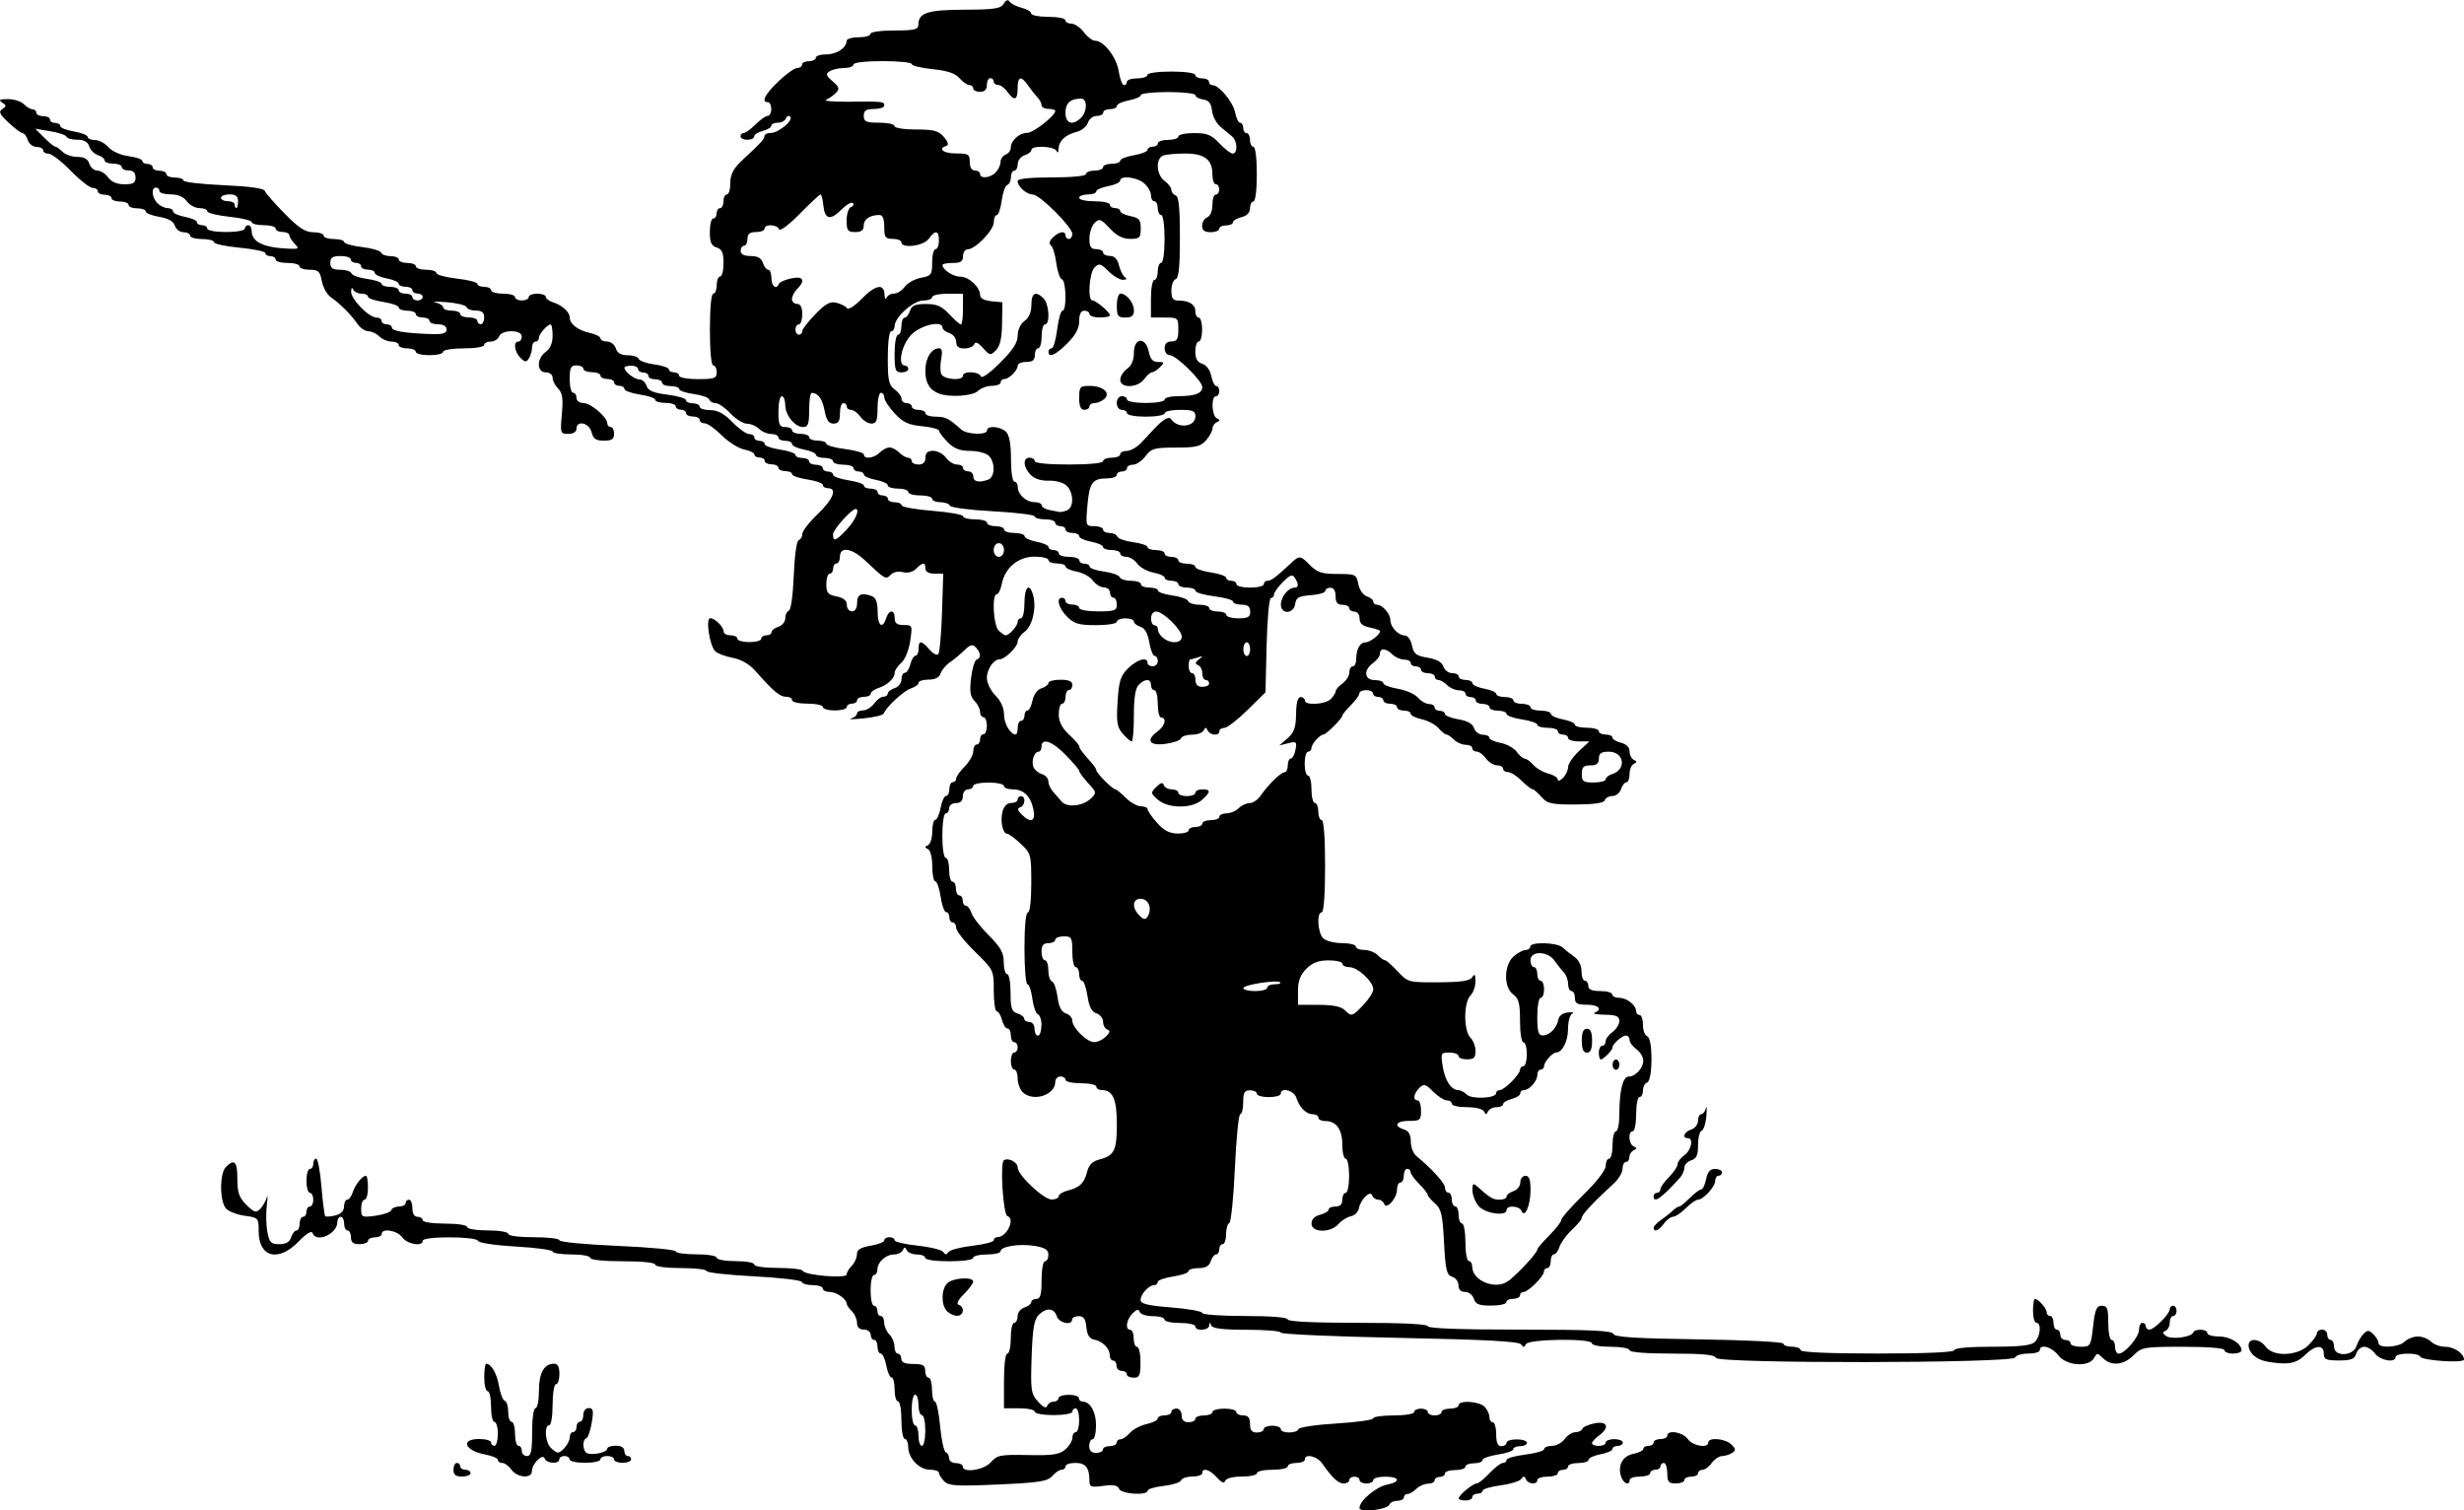 <?xml version="1.0" encoding="UTF-8" standalone="no"?>
<!-- Created with Inkscape (http://www.inkscape.org/) -->

<svg
   width="68.032mm"
   height="41.697mm"
   viewBox="0 0 68.032 41.697"
   version="1.1"
   id="svg5"
   xml:space="preserve"
   inkscape:version="1.2 (dc2aedaf03, 2022-05-15)"
   sodipodi:docname="Kid with fishing rod.svg"
   xmlns:inkscape="http://www.inkscape.org/namespaces/inkscape"
   xmlns:sodipodi="http://sodipodi.sourceforge.net/DTD/sodipodi-0.dtd"
   xmlns="http://www.w3.org/2000/svg"
   xmlns:svg="http://www.w3.org/2000/svg"
   xmlns:rdf="http://www.w3.org/1999/02/22-rdf-syntax-ns#"
   xmlns:cc="http://creativecommons.org/ns#"
   xmlns:dc="http://purl.org/dc/elements/1.1/"><title
     id="title230">Kid with fishing rod</title><sodipodi:namedview
     id="namedview7"
     pagecolor="#ffffff"
     bordercolor="#000000"
     borderopacity="0.25"
     inkscape:showpageshadow="2"
     inkscape:pageopacity="0.0"
     inkscape:pagecheckerboard="0"
     inkscape:deskcolor="#d1d1d1"
     inkscape:document-units="mm"
     showgrid="false"
     inkscape:zoom="0.72515432"
     inkscape:cx="365.43946"
     inkscape:cy="353.71781"
     inkscape:window-width="2400"
     inkscape:window-height="1271"
     inkscape:window-x="2391"
     inkscape:window-y="-9"
     inkscape:window-maximized="1"
     inkscape:current-layer="layer1" /><defs
     id="defs2" /><g
     inkscape:label="Lager 1"
     inkscape:groupmode="layer"
     id="layer1"
     transform="translate(-8.372,-55.165)"><path
       style="fill:#000000;stroke-width:0.094"
       d="m 45.91,96.792 c 0,-0.192 0.455,-0.576 0.753,-0.635 0.39,-0.078 0.361,-0.222 -0.045,-0.222 -0.182,0 -0.33,0.042 -0.33,0.094 0,0.052 -0.085,0.094 -0.189,0.094 -0.104,0 -0.189,-0.042 -0.189,-0.094 0,-0.052 -0.064,-0.094 -0.142,-0.094 -0.078,0 -0.142,0.042 -0.142,0.094 0,0.052 -0.069,0.094 -0.154,0.094 -0.15,0 -0.314,-0.153 -0.598,-0.558 -0.142,-0.202 -0.475,-0.274 -0.475,-0.103 0,0.052 -0.106,0.094 -0.236,0.094 -0.13,0 -0.236,0.042 -0.236,0.094 0,0.052 -0.191,0.094 -0.425,0.094 -0.234,0 -0.425,0.042 -0.425,0.094 0,0.052 -0.188,0.094 -0.417,0.094 -0.248,0 -0.434,0.048 -0.459,0.118 -0.029,0.08 -0.103,0.05 -0.231,-0.094 -0.197,-0.221 -0.403,-0.281 -0.403,-0.118 0,0.052 -0.124,0.094 -0.275,0.094 -0.151,0 -0.291,0.047 -0.31,0.104 -0.019,0.057 -0.235,0.126 -0.48,0.154 -0.245,0.028 -0.445,0.087 -0.445,0.132 0,0.142 -0.73,0.094 -0.786,-0.051 -0.037,-0.097 -0.155,-0.12 -0.435,-0.082 -0.341,0.046 -0.384,0.03 -0.384,-0.142 0,-0.356 -0.107,-0.492 -0.388,-0.492 -0.15,0 -0.273,0.042 -0.273,0.094 0,0.052 -0.048,0.094 -0.107,0.094 -0.059,0 -0.176,0.078 -0.26,0.174 -0.129,0.148 -0.356,0.183 -1.493,0.234 -1.14,0.051 -1.362,0.038 -1.487,-0.086 -0.081,-0.081 -0.146,-0.186 -0.146,-0.234 0,-0.048 -0.112,-0.088 -0.249,-0.088 -0.296,0 -0.601,-0.319 -0.601,-0.628 0,-0.122 -0.042,-0.222 -0.094,-0.222 -0.052,0 -0.094,-0.234 -0.094,-0.519 0,-0.286 -0.042,-0.519 -0.094,-0.519 -0.052,0 -0.094,-0.149 -0.094,-0.33 0,-0.182 -0.038,-0.33 -0.084,-0.33 -0.046,0 -0.112,-0.149 -0.146,-0.33 -0.034,-0.182 -0.103,-0.33 -0.152,-0.33 -0.05,0 -0.09,-0.085 -0.09,-0.189 0,-0.104 -0.042,-0.189 -0.094,-0.189 -0.052,0 -0.094,-0.064 -0.094,-0.142 0,-0.079 -0.084,-0.142 -0.189,-0.142 -0.124,0 -0.189,-0.063 -0.189,-0.182 0,-0.1 -0.064,-0.246 -0.142,-0.324 -0.078,-0.078 -0.142,-0.169 -0.142,-0.202 0,-0.131 -0.28,-0.33 -0.465,-0.33 -0.108,0 -0.196,-0.042 -0.196,-0.094 0,-0.052 -0.124,-0.094 -0.275,-0.094 -0.151,0 -0.29,-0.04 -0.307,-0.089 -0.017,-0.049 -0.616,-0.119 -1.33,-0.155 -0.714,-0.037 -1.298,-0.103 -1.298,-0.147 0,-0.044 -0.319,-0.081 -0.708,-0.081 -0.409,0 -0.708,-0.04 -0.708,-0.094 0,-0.056 -0.362,-0.094 -0.897,-0.094 -0.535,0 -0.897,-0.038 -0.897,-0.094 0,-0.052 -0.234,-0.094 -0.519,-0.094 -0.286,0 -0.519,-0.036 -0.519,-0.08 0,-0.044 -0.456,-0.106 -1.014,-0.138 -0.568,-0.032 -1.028,-0.101 -1.046,-0.156 -0.043,-0.128 -1.528,-0.132 -1.528,-0.004 0,0.17 -0.427,0.099 -0.566,-0.094 -0.139,-0.193 -0.566,-0.264 -0.566,-0.094 0,0.052 -0.085,0.094 -0.189,0.094 -0.104,0 -0.189,0.042 -0.189,0.094 0,0.052 -0.106,0.094 -0.236,0.094 -0.173,0 -0.236,-0.05 -0.236,-0.189 0,-0.104 -0.042,-0.189 -0.094,-0.189 -0.052,0 -0.094,-0.085 -0.094,-0.189 0,-0.104 -0.042,-0.189 -0.094,-0.189 -0.052,0 -0.094,0.067 -0.094,0.148 0,0.329 -0.589,0.587 -0.685,0.3 -0.025,-0.073 -0.171,0.017 -0.384,0.236 -0.563,0.579 -1.103,0.438 -1.103,-0.288 0,-0.362 -0.01,-0.373 -0.375,-0.422 -0.206,-0.028 -0.44,-0.115 -0.519,-0.194 -0.186,-0.186 -0.192,-0.973 -0.009,-1.156 0.234,-0.234 0.315,-0.149 0.315,0.331 0,0.377 0.047,0.513 0.248,0.714 0.211,0.211 0.268,0.229 0.378,0.118 0.072,-0.072 0.154,-0.212 0.183,-0.312 0.029,-0.1 0.031,-0.007 0.004,0.208 -0.027,0.214 -0.02,0.544 0.015,0.732 0.056,0.297 0.099,0.342 0.33,0.342 0.183,0 0.285,-0.059 0.326,-0.189 0.033,-0.104 0.1,-0.189 0.148,-0.189 0.048,0 0.088,-0.085 0.088,-0.189 0,-0.104 0.042,-0.189 0.094,-0.189 0.052,0 0.094,-0.064 0.094,-0.142 0,-0.078 0.042,-0.142 0.094,-0.142 0.052,0 0.094,-0.085 0.094,-0.189 0,-0.104 -0.042,-0.189 -0.094,-0.189 -0.052,0 -0.094,-0.149 -0.094,-0.33 0,-0.182 0.042,-0.33 0.094,-0.33 0.052,0 0.094,-0.064 0.094,-0.142 0,-0.078 0.036,-0.142 0.081,-0.142 0.044,0 0.11,0.349 0.145,0.775 0.036,0.426 0.082,0.792 0.104,0.814 0.021,0.021 0.147,0.012 0.279,-0.021 0.156,-0.039 0.24,-0.126 0.24,-0.247 0,-0.103 0.04,-0.187 0.088,-0.187 0.048,0 0.118,-0.094 0.154,-0.208 0.066,-0.208 0.263,-0.453 0.365,-0.453 0.03,0 0.054,0.149 0.054,0.33 0,0.182 -0.042,0.33 -0.094,0.33 -0.052,0 -0.094,0.112 -0.094,0.248 0,0.238 0.017,0.246 0.399,0.195 0.22,-0.029 0.414,-0.099 0.433,-0.154 0.018,-0.055 0.115,-0.1 0.214,-0.1 0.1,0 0.181,-0.042 0.181,-0.094 0,-0.052 0.042,-0.094 0.094,-0.094 0.052,0 0.094,0.106 0.094,0.236 0,0.147 0.053,0.236 0.142,0.236 0.078,0 0.142,0.042 0.142,0.094 0,0.053 0.267,0.094 0.614,0.094 0.346,0 0.614,0.041 0.614,0.094 0,0.052 0.252,0.094 0.566,0.094 0.315,0 0.566,0.042 0.566,0.094 0,0.055 0.299,0.094 0.708,0.094 0.389,0 0.708,0.038 0.708,0.085 0,0.047 0.722,0.116 1.605,0.154 0.883,0.038 1.605,0.106 1.605,0.151 0,0.045 0.255,0.082 0.566,0.082 0.315,0 0.566,0.042 0.566,0.094 0,0.052 0.234,0.094 0.519,0.094 0.286,0 0.519,0.042 0.519,0.094 0,0.054 0.281,0.094 0.653,0.094 0.359,0 0.667,0.036 0.684,0.08 0.049,0.123 1.212,0.22 1.212,0.101 0,-0.055 0.064,-0.163 0.142,-0.241 0.078,-0.078 0.142,-0.22 0.142,-0.315 0,-0.129 0.097,-0.19 0.378,-0.238 0.208,-0.035 0.378,-0.103 0.378,-0.15 0,-0.047 0.064,-0.086 0.142,-0.086 0.078,0 0.142,0.038 0.142,0.083 0,0.046 0.287,0.114 0.637,0.151 0.35,0.037 0.669,0.117 0.708,0.176 0.052,0.08 0.089,0.081 0.142,0.001 0.039,-0.059 0.336,-0.137 0.661,-0.174 0.325,-0.037 0.59,-0.106 0.59,-0.153 0,-0.047 0.046,-0.085 0.101,-0.085 0.261,0 0.5,-0.508 0.275,-0.583 -0.118,-0.039 -0.207,-1.471 -0.096,-1.54 0.129,-0.08 0.381,0.053 0.381,0.201 0,0.208 0.716,0.883 0.937,0.883 0.108,0 0.196,-0.042 0.196,-0.093 0,-0.051 0.116,-0.122 0.259,-0.158 0.326,-0.082 0.448,-0.204 0.529,-0.528 0.044,-0.175 0.147,-0.278 0.322,-0.322 0.422,-0.106 0.495,-0.25 0.495,-0.977 0,-0.693 -0.111,-0.944 -0.418,-0.944 -0.082,0 -0.148,-0.042 -0.148,-0.094 0,-0.052 -0.191,-0.094 -0.425,-0.094 -0.234,0 -0.425,-0.042 -0.425,-0.094 0,-0.052 -0.064,-0.094 -0.142,-0.094 -0.078,0 -0.142,0.067 -0.142,0.148 0,0.371 -0.621,0.566 -0.904,0.283 -0.074,-0.074 -0.135,-0.244 -0.135,-0.378 0,-0.134 -0.042,-0.243 -0.094,-0.243 -0.052,0 -0.094,-0.106 -0.094,-0.236 0,-0.13 0.042,-0.236 0.094,-0.236 0.052,0 0.094,-0.064 0.094,-0.142 0,-0.078 -0.042,-0.142 -0.094,-0.142 -0.052,0 -0.094,-0.085 -0.094,-0.189 0,-0.104 -0.042,-0.189 -0.093,-0.189 -0.051,0 -0.119,-0.106 -0.152,-0.236 -0.033,-0.13 -0.097,-0.236 -0.143,-0.236 -0.046,0 -0.084,-0.257 -0.084,-0.571 0,-0.567 -0.003,-0.574 -0.519,-1.078 -0.286,-0.279 -0.519,-0.574 -0.519,-0.657 0,-0.082 -0.042,-0.15 -0.094,-0.15 -0.052,0 -0.094,-0.064 -0.094,-0.142 0,-0.078 -0.04,-0.142 -0.089,-0.142 -0.049,0 -0.117,-0.191 -0.152,-0.425 -0.035,-0.234 -0.101,-0.425 -0.147,-0.425 -0.046,0 -0.084,-0.188 -0.084,-0.417 0,-0.241 -0.05,-0.44 -0.118,-0.472 -0.094,-0.044 -0.094,-0.066 0,-0.11 0.065,-0.03 0.118,-0.2 0.118,-0.378 0,-0.177 0.038,-0.323 0.084,-0.323 0.046,0 0.112,-0.149 0.146,-0.33 0.034,-0.182 0.103,-0.33 0.152,-0.33 0.05,0 0.09,-0.085 0.09,-0.189 0,-0.104 0.042,-0.189 0.094,-0.189 0.052,0 0.094,-0.044 0.094,-0.099 0,-0.054 0.106,-0.205 0.236,-0.335 0.13,-0.13 0.236,-0.319 0.236,-0.421 0,-0.101 0.042,-0.185 0.094,-0.185 0.052,0 0.094,-0.064 0.094,-0.142 0,-0.078 0.042,-0.142 0.094,-0.142 0.052,0 0.094,-0.106 0.094,-0.236 0,-0.13 -0.042,-0.236 -0.094,-0.236 -0.052,0 -0.094,-0.067 -0.094,-0.148 0,-0.082 -0.069,-0.217 -0.153,-0.301 -0.118,-0.118 -0.14,-0.261 -0.096,-0.63 0.031,-0.263 0.1,-0.492 0.153,-0.509 0.129,-0.043 0.121,-0.186 -0.018,-0.335 -0.093,-0.099 -0.152,-0.085 -0.317,0.075 -0.112,0.108 -0.294,0.26 -0.405,0.336 -0.111,0.076 -0.226,0.215 -0.255,0.307 -0.035,0.11 -0.148,0.168 -0.33,0.168 -0.152,0 -0.277,0.04 -0.277,0.088 0,0.048 -0.095,0.118 -0.211,0.155 -0.196,0.062 -0.681,0.51 -0.75,0.693 -0.017,0.045 -0.264,0.105 -0.55,0.134 -0.286,0.029 -0.445,0.031 -0.354,0.004 0.091,-0.027 0.165,-0.089 0.165,-0.137 0,-0.048 0.076,-0.087 0.168,-0.087 0.092,0 0.229,-0.085 0.304,-0.189 0.075,-0.104 0.19,-0.189 0.257,-0.189 0.066,0 0.121,-0.04 0.121,-0.088 0,-0.048 0.085,-0.115 0.189,-0.148 0.104,-0.033 0.189,-0.142 0.189,-0.242 0,-0.1 0.042,-0.182 0.093,-0.182 0.051,0 0.119,-0.106 0.152,-0.236 0.033,-0.13 0.097,-0.236 0.143,-0.236 0.046,0 0.084,-0.085 0.084,-0.189 0,-0.242 0.076,-0.239 0.296,0.015 0.097,0.112 0.208,0.173 0.247,0.134 0.038,-0.038 0.085,-0.555 0.104,-1.148 l 0.034,-1.078 h -0.246 c -0.156,0 -0.246,-0.052 -0.246,-0.142 0,-0.181 -0.07,-0.179 -0.256,0.007 -0.092,0.092 -0.232,0.128 -0.367,0.094 -0.127,-0.032 -0.268,-0.001 -0.337,0.073 -0.131,0.141 -0.156,0.127 -0.694,-0.385 -0.37,-0.352 -0.706,-0.408 -0.706,-0.118 0,0.104 -0.042,0.189 -0.094,0.189 -0.052,0 -0.094,0.064 -0.094,0.142 0,0.078 -0.042,0.142 -0.094,0.142 -0.052,0 -0.094,0.129 -0.094,0.286 0,0.242 0.043,0.294 0.283,0.342 0.194,0.039 0.283,0.113 0.283,0.234 0,0.097 0.064,0.177 0.142,0.177 0.088,0 0.142,-0.089 0.142,-0.236 0,-0.238 0.124,-0.291 0.417,-0.179 0.101,0.039 0.149,0.177 0.149,0.425 0,0.391 0.136,0.494 0.236,0.179 0.078,-0.244 0.236,-0.244 0.236,0 0,0.141 0.063,0.189 0.247,0.189 0.241,0 0.245,0.011 0.18,0.445 -0.038,0.253 -0.145,0.513 -0.247,0.601 -0.099,0.086 -0.18,0.207 -0.18,0.27 0,0.155 -0.202,0.345 -0.453,0.425 -0.114,0.036 -0.208,0.106 -0.208,0.154 0,0.048 -0.085,0.088 -0.189,0.088 -0.104,0 -0.189,0.042 -0.189,0.094 0,0.052 -0.064,0.094 -0.142,0.094 -0.078,0 -0.142,0.042 -0.142,0.094 0,0.052 -0.149,0.094 -0.33,0.094 -0.182,0 -0.33,-0.042 -0.33,-0.094 0,-0.052 -0.191,-0.094 -0.425,-0.094 -0.234,0 -0.425,-0.042 -0.425,-0.094 0,-0.052 -0.066,-0.094 -0.146,-0.094 -0.193,0 -0.342,-0.123 -0.881,-0.73 -0.155,-0.174 -0.387,-0.305 -0.616,-0.348 -0.202,-0.038 -0.418,-0.119 -0.48,-0.181 -0.156,-0.156 -0.27,-0.912 -0.138,-0.912 0.132,0 0.372,0.24 0.372,0.371 0,0.056 0.085,0.101 0.189,0.101 0.104,0 0.189,0.042 0.189,0.094 0,0.052 0.149,0.094 0.33,0.094 0.182,0 0.33,-0.042 0.33,-0.094 0,-0.052 0.064,-0.094 0.142,-0.094 0.078,0 0.142,-0.04 0.142,-0.088 0,-0.048 0.085,-0.115 0.189,-0.148 0.104,-0.033 0.189,-0.138 0.189,-0.235 0,-0.096 0.045,-0.189 0.099,-0.208 0.057,-0.019 0.115,-0.435 0.136,-0.974 0.022,-0.545 0.079,-0.955 0.137,-0.974 0.055,-0.018 0.1,-0.096 0.1,-0.174 0,-0.077 0.191,-0.323 0.425,-0.547 0.426,-0.409 0.547,-0.713 0.283,-0.713 -0.078,0 -0.142,-0.04 -0.142,-0.089 0,-0.049 -0.191,-0.117 -0.425,-0.152 -0.234,-0.035 -0.425,-0.101 -0.425,-0.147 0,-0.046 -0.085,-0.084 -0.189,-0.084 -0.104,0 -0.189,-0.042 -0.189,-0.094 0,-0.052 -0.085,-0.094 -0.189,-0.094 -0.104,0 -0.189,-0.042 -0.189,-0.094 0,-0.052 -0.064,-0.094 -0.142,-0.094 -0.078,0 -0.142,-0.037 -0.142,-0.083 0,-0.045 -0.128,-0.108 -0.284,-0.139 -0.156,-0.031 -0.434,-0.207 -0.617,-0.389 -0.183,-0.183 -0.395,-0.333 -0.471,-0.333 -0.076,0 -0.138,-0.042 -0.138,-0.094 0,-0.052 -0.085,-0.094 -0.189,-0.094 -0.104,0 -0.189,-0.042 -0.189,-0.094 0,-0.052 -0.064,-0.094 -0.142,-0.094 -0.078,0 -0.142,-0.042 -0.142,-0.094 0,-0.052 -0.127,-0.094 -0.283,-0.094 -0.156,0 -0.283,-0.038 -0.283,-0.084 0,-0.046 -0.191,-0.112 -0.425,-0.147 -0.234,-0.035 -0.425,-0.104 -0.425,-0.152 0,-0.049 -0.064,-0.089 -0.142,-0.089 -0.078,0 -0.142,-0.042 -0.142,-0.094 0,-0.052 -0.085,-0.094 -0.189,-0.094 -0.104,0 -0.189,-0.042 -0.189,-0.094 0,-0.052 -0.106,-0.094 -0.236,-0.094 -0.13,0 -0.236,-0.042 -0.236,-0.094 0,-0.052 -0.085,-0.094 -0.189,-0.094 -0.157,0 -0.189,0.063 -0.189,0.378 0,0.208 0.042,0.378 0.094,0.378 0.052,0 0.094,0.064 0.094,0.142 0,0.08 0.084,0.142 0.193,0.142 0.201,0 0.657,0.39 0.657,0.562 0,0.054 0.042,0.099 0.094,0.099 0.052,0 0.094,0.085 0.094,0.189 0,0.147 -0.063,0.189 -0.281,0.189 -0.221,0 -0.294,-0.05 -0.341,-0.236 -0.065,-0.258 -0.416,-0.338 -0.416,-0.094 0,0.087 -0.088,0.142 -0.227,0.142 -0.219,0 -0.225,-0.018 -0.177,-0.548 0.039,-0.428 0.016,-0.582 -0.103,-0.701 -0.084,-0.084 -0.153,-0.22 -0.153,-0.301 0,-0.085 -0.08,-0.148 -0.189,-0.148 -0.254,0 -0.254,-0.384 0,-0.566 0.123,-0.088 0.189,-0.244 0.189,-0.446 0,-0.17 -0.024,-0.31 -0.054,-0.31 -0.093,0 -0.324,0.265 -0.324,0.371 0,0.056 -0.042,0.101 -0.094,0.101 -0.052,0 -0.095,0.074 -0.096,0.165 -7.14e-4,0.091 -0.039,0.225 -0.086,0.299 -0.072,0.113 -0.107,0.111 -0.235,-0.017 -0.167,-0.167 -0.202,-0.447 -0.056,-0.447 0.052,0 0.094,-0.064 0.094,-0.142 0,-0.192 -0.553,-0.192 -0.627,0 -0.03,0.078 -0.135,0.142 -0.233,0.142 -0.098,0 -0.179,0.042 -0.179,0.094 0,0.052 -0.252,0.094 -0.566,0.094 -0.315,0 -0.566,0.042 -0.566,0.094 0,0.052 -0.17,0.094 -0.378,0.094 -0.208,0 -0.378,-0.042 -0.378,-0.094 0,-0.052 -0.106,-0.094 -0.236,-0.094 -0.13,0 -0.236,-0.042 -0.236,-0.094 0,-0.052 -0.088,-0.094 -0.196,-0.094 -0.108,0 -0.259,-0.064 -0.337,-0.142 -0.078,-0.078 -0.214,-0.142 -0.303,-0.142 -0.089,0 -0.224,-0.091 -0.3,-0.202 -0.176,-0.255 -0.481,-0.562 -0.732,-0.734 -0.107,-0.073 -0.221,-0.275 -0.253,-0.448 -0.051,-0.273 -0.097,-0.315 -0.338,-0.315 -0.153,0 -0.279,-0.042 -0.279,-0.094 0,-0.052 -0.149,-0.094 -0.33,-0.094 -0.182,0 -0.33,-0.042 -0.33,-0.094 0,-0.052 -0.064,-0.094 -0.142,-0.094 -0.078,0 -0.142,-0.037 -0.142,-0.083 0,-0.046 -0.319,-0.113 -0.708,-0.15 -0.389,-0.036 -0.708,-0.105 -0.708,-0.153 0,-0.047 -0.149,-0.086 -0.33,-0.086 -0.182,0 -0.33,-0.042 -0.33,-0.094 0,-0.052 -0.082,-0.094 -0.182,-0.094 -0.1,0 -0.208,-0.082 -0.24,-0.181 -0.039,-0.121 -0.181,-0.202 -0.431,-0.244 -0.206,-0.035 -0.374,-0.102 -0.374,-0.149 0,-0.047 -0.106,-0.086 -0.236,-0.086 -0.13,0 -0.236,-0.042 -0.236,-0.094 0,-0.052 -0.106,-0.094 -0.236,-0.094 -0.13,0 -0.236,-0.042 -0.236,-0.094 0,-0.052 -0.085,-0.094 -0.189,-0.094 -0.104,0 -0.189,-0.042 -0.189,-0.094 0,-0.052 -0.064,-0.094 -0.142,-0.094 -0.078,0 -0.35,-0.212 -0.604,-0.472 -0.254,-0.26 -0.53,-0.472 -0.613,-0.472 -0.083,0 -0.151,-0.042 -0.151,-0.094 0,-0.052 -0.082,-0.094 -0.182,-0.094 -0.1,0 -0.209,-0.085 -0.242,-0.189 -0.033,-0.104 -0.095,-0.189 -0.138,-0.189 -0.043,0 -0.218,-0.131 -0.389,-0.29 -0.252,-0.235 -0.285,-0.307 -0.175,-0.378 0.117,-0.075 0.116,-0.1 -0.006,-0.18 -0.109,-0.071 -0.072,-0.093 0.158,-0.094 0.165,-7.85e-4 0.364,0.062 0.442,0.14 0.078,0.078 0.187,0.142 0.243,0.142 0.056,0 0.101,0.042 0.101,0.094 0,0.052 0.085,0.094 0.189,0.094 0.104,0 0.189,0.042 0.189,0.094 0,0.052 0.064,0.094 0.142,0.094 0.078,0 0.142,0.039 0.142,0.086 0,0.047 0.17,0.115 0.378,0.15 0.208,0.035 0.378,0.103 0.378,0.15 0,0.047 0.091,0.086 0.201,0.086 0.111,0 0.278,0.089 0.372,0.197 0.098,0.114 0.333,0.219 0.554,0.248 0.211,0.028 0.383,0.088 0.383,0.133 0,0.045 0.064,0.082 0.142,0.082 0.078,0 0.142,0.042 0.142,0.094 0,0.052 0.085,0.094 0.189,0.094 0.104,0 0.189,0.042 0.189,0.094 0,0.052 0.106,0.094 0.236,0.094 0.13,0 0.236,0.037 0.236,0.081 0,0.045 0.497,0.103 1.105,0.13 0.71,0.031 1.118,0.088 1.142,0.157 0.02,0.06 0.265,0.341 0.545,0.625 0.393,0.4 0.573,0.517 0.794,0.517 0.157,0 0.285,0.042 0.285,0.094 0,0.052 0.127,0.094 0.283,0.094 0.156,0 0.283,0.037 0.283,0.081 0,0.045 0.223,0.108 0.495,0.14 0.272,0.032 0.509,0.102 0.527,0.155 0.018,0.053 0.135,0.096 0.26,0.096 0.125,0 0.228,0.042 0.228,0.094 0,0.052 0.106,0.094 0.236,0.094 0.13,0 0.236,0.042 0.236,0.094 0,0.052 0.127,0.094 0.283,0.094 0.156,0 0.283,0.04 0.283,0.09 0,0.049 0.255,0.119 0.566,0.154 0.312,0.035 0.566,0.101 0.566,0.146 0,0.045 0.085,0.082 0.189,0.082 0.104,0 0.189,0.042 0.189,0.094 0,0.052 0.149,0.094 0.33,0.094 0.182,0 0.33,0.042 0.33,0.094 0,0.052 0.085,0.094 0.189,0.094 0.104,0 0.189,-0.042 0.189,-0.094 0,-0.052 0.106,-0.094 0.236,-0.094 0.13,0 0.236,0.04 0.236,0.088 0,0.048 0.094,0.118 0.208,0.154 0.247,0.078 0.453,0.269 0.453,0.419 0,0.176 0.227,0.35 0.548,0.421 0.166,0.036 0.301,0.105 0.301,0.153 0,0.048 0.082,0.087 0.182,0.087 0.1,0 0.209,0.085 0.242,0.189 0.041,0.131 0.143,0.189 0.329,0.189 0.148,0 0.284,0.045 0.302,0.1 0.018,0.055 0.213,0.125 0.433,0.154 0.22,0.029 0.399,0.09 0.399,0.136 0,0.045 0.064,0.082 0.142,0.082 0.078,0 0.142,0.042 0.142,0.094 0,0.052 0.234,0.094 0.519,0.094 0.456,0 0.519,-0.023 0.519,-0.189 0,-0.104 -0.042,-0.189 -0.094,-0.189 -0.057,0 -0.094,-0.393 -0.094,-0.991 0,-0.598 0.037,-0.991 0.094,-0.991 0.052,0 0.094,-0.106 0.094,-0.236 0,-0.13 0.042,-0.236 0.094,-0.236 0.052,0 0.094,-0.167 0.094,-0.371 0,-0.288 -0.042,-0.385 -0.189,-0.431 -0.147,-0.047 -0.189,-0.143 -0.189,-0.431 0,-0.204 0.042,-0.371 0.094,-0.371 0.052,0 0.094,-0.064 0.094,-0.142 0,-0.078 0.042,-0.142 0.094,-0.142 0.052,0 0.094,-0.085 0.094,-0.189 0,-0.104 0.042,-0.189 0.094,-0.189 0.052,0 0.094,-0.129 0.094,-0.287 0,-0.273 0.081,-0.428 0.359,-0.685 0.492,-0.456 0.585,-0.557 0.585,-0.637 0,-0.05 0.078,-0.09 0.174,-0.09 0.217,0 0.638,-0.353 0.536,-0.449 -0.041,-0.039 -0.094,-0.017 -0.117,0.048 -0.023,0.065 -0.124,0.118 -0.223,0.118 -0.1,0 -0.181,0.038 -0.181,0.084 0,0.046 -0.106,0.111 -0.236,0.143 -0.13,0.033 -0.236,0.101 -0.236,0.152 0,0.051 -0.085,0.093 -0.189,0.093 -0.104,0 -0.189,-0.042 -0.189,-0.094 0,-0.052 0.041,-0.094 0.09,-0.094 0.05,0 0.196,-0.106 0.326,-0.236 0.13,-0.13 0.28,-0.236 0.335,-0.236 0.054,0 0.099,-0.085 0.099,-0.189 0,-0.104 -0.042,-0.189 -0.094,-0.189 -0.192,0 -0.084,-0.214 0.291,-0.574 0.212,-0.204 0.446,-0.37 0.519,-0.37 0.074,0 0.134,-0.042 0.134,-0.094 0,-0.052 0.085,-0.094 0.189,-0.094 0.104,0 0.189,-0.042 0.189,-0.094 0,-0.052 0.13,-0.094 0.29,-0.094 0.289,0 0.56,-0.179 0.56,-0.371 0,-0.056 0.149,-0.101 0.33,-0.101 0.182,0 0.33,-0.042 0.33,-0.094 0,-0.054 0.283,-0.094 0.661,-0.094 0.538,0 0.661,-0.028 0.661,-0.148 0,-0.34 0.242,-0.422 1.268,-0.426 0.83,-0.003 1.01,-0.03 1.089,-0.163 0.064,-0.108 0.118,-0.126 0.167,-0.056 0.04,0.057 0.189,0.132 0.332,0.167 0.143,0.035 0.26,0.105 0.26,0.156 0,0.051 0.212,0.093 0.472,0.093 0.26,0 0.472,0.042 0.472,0.094 0,0.052 0.075,0.094 0.166,0.094 0.092,0 0.246,0.106 0.344,0.236 0.097,0.13 0.237,0.236 0.31,0.236 0.242,0 0.59,0.45 0.653,0.843 0.034,0.211 0.098,0.384 0.144,0.384 0.045,0 0.082,-0.042 0.082,-0.094 0,-0.052 0.127,-0.094 0.283,-0.094 0.156,0 0.283,-0.042 0.283,-0.094 0,-0.054 0.283,-0.094 0.661,-0.094 0.378,0 0.661,0.04 0.661,0.094 0,0.052 0.085,0.094 0.189,0.094 0.104,0 0.189,0.042 0.189,0.094 0,0.052 0.044,0.094 0.099,0.094 0.181,0 0.565,0.464 0.623,0.753 0.031,0.157 0.094,0.286 0.14,0.286 0.045,0 0.083,0.064 0.083,0.142 0,0.078 0.042,0.142 0.094,0.142 0.052,0 0.094,0.085 0.094,0.189 0,0.104 0.042,0.189 0.094,0.189 0.055,0 0.094,0.315 0.094,0.755 0,0.441 -0.039,0.755 -0.094,0.755 -0.052,0 -0.094,0.084 -0.094,0.187 0,0.121 -0.084,0.208 -0.236,0.246 -0.13,0.033 -0.236,0.097 -0.236,0.143 0,0.046 -0.085,0.084 -0.189,0.084 -0.104,0 -0.189,0.042 -0.189,0.094 0,0.052 -0.106,0.094 -0.236,0.094 -0.169,0 -0.236,-0.051 -0.236,-0.179 0,-0.098 0.064,-0.203 0.142,-0.233 0.083,-0.032 0.142,-0.173 0.142,-0.341 0,-0.157 0.042,-0.286 0.094,-0.286 0.052,0 0.094,-0.064 0.094,-0.142 0,-0.078 -0.042,-0.142 -0.094,-0.142 -0.052,0 -0.094,-0.124 -0.094,-0.276 0,-0.406 -0.22,-0.573 -0.754,-0.573 -0.252,0 -0.525,0.026 -0.607,0.057 -0.213,0.082 -0.188,0.534 0.039,0.698 0.104,0.075 0.189,0.187 0.189,0.249 0,0.062 0.053,0.131 0.118,0.152 0.086,0.029 0.118,0.347 0.118,1.157 0,0.81 -0.032,1.128 -0.118,1.156 -0.065,0.022 -0.118,0.163 -0.118,0.315 0,0.208 0.044,0.275 0.181,0.275 0.306,0 0.48,0.106 0.48,0.293 0,0.098 0.042,0.179 0.094,0.179 0.052,0 0.094,0.149 0.094,0.33 0,0.182 -0.042,0.33 -0.094,0.33 -0.052,0 -0.094,0.125 -0.094,0.277 0,0.196 0.056,0.295 0.193,0.338 0.114,0.036 0.215,0.173 0.248,0.337 0.03,0.152 0.092,0.276 0.138,0.276 0.045,0 0.083,0.064 0.083,0.142 0,0.078 -0.042,0.142 -0.094,0.142 -0.137,0 -0.116,0.541 0.024,0.606 0.094,0.044 0.094,0.066 0,0.11 -0.065,0.03 -0.118,0.109 -0.118,0.174 0,0.066 -0.079,0.211 -0.176,0.323 -0.149,0.172 -0.278,0.203 -0.836,0.203 -0.594,0 -0.678,0.024 -0.837,0.236 -0.097,0.13 -0.252,0.236 -0.344,0.236 -0.092,0 -0.166,0.042 -0.166,0.094 0,0.052 -0.064,0.094 -0.142,0.094 -0.078,0 -0.142,0.042 -0.142,0.094 0,0.052 -0.117,0.095 -0.26,0.096 -0.411,0.002 -0.494,0.114 -0.549,0.736 -0.051,0.577 -0.048,0.584 0.19,0.584 0.133,0 0.241,0.042 0.241,0.094 0,0.052 0.081,0.094 0.181,0.094 0.1,0 0.196,0.045 0.214,0.1 0.018,0.055 0.213,0.125 0.433,0.154 0.22,0.029 0.399,0.09 0.399,0.136 0,0.045 0.106,0.082 0.236,0.082 0.13,0 0.236,0.042 0.236,0.094 0,0.052 0.085,0.094 0.189,0.094 0.104,0 0.189,0.042 0.189,0.094 0,0.052 0.106,0.094 0.236,0.094 0.13,0 0.236,0.04 0.236,0.089 0,0.049 0.191,0.117 0.425,0.152 0.234,0.035 0.425,0.101 0.425,0.147 0,0.046 0.064,0.084 0.142,0.084 0.078,0 0.142,0.042 0.142,0.094 0,0.052 0.17,0.094 0.378,0.094 0.208,0 0.378,-0.042 0.378,-0.094 0,-0.052 0.044,-0.094 0.098,-0.094 0.103,0 0.231,-0.094 0.61,-0.448 0.282,-0.264 0.287,-0.264 0.575,0.024 0.194,0.194 0.327,0.236 0.753,0.236 0.498,0 0.519,0.01 0.573,0.28 0.032,0.158 0.134,0.305 0.234,0.337 0.098,0.031 0.178,0.096 0.178,0.144 0,0.048 0.046,0.088 0.101,0.088 0.153,0 0.371,0.25 0.371,0.425 0,0.192 0.223,0.425 0.406,0.425 0.075,0 0.161,0.123 0.191,0.274 0.047,0.233 0.112,0.284 0.433,0.338 0.254,0.043 0.397,0.123 0.435,0.245 0.032,0.1 0.14,0.181 0.24,0.181 0.1,0 0.182,0.042 0.182,0.094 0,0.052 0.085,0.094 0.189,0.094 0.104,0 0.189,0.041 0.189,0.09 0,0.05 0.149,0.118 0.33,0.152 0.182,0.034 0.33,0.1 0.33,0.146 0,0.046 0.106,0.084 0.236,0.084 0.13,0 0.236,0.042 0.236,0.094 0,0.052 0.106,0.094 0.236,0.094 0.13,0 0.236,0.042 0.236,0.094 0,0.052 0.127,0.094 0.283,0.094 0.156,0 0.283,0.041 0.283,0.09 0,0.05 0.149,0.118 0.33,0.152 0.182,0.034 0.33,0.1 0.33,0.146 0,0.046 0.149,0.084 0.33,0.084 0.182,0 0.33,0.042 0.33,0.094 0,0.052 0.085,0.094 0.189,0.094 0.104,0 0.189,0.038 0.189,0.084 0,0.046 0.106,0.111 0.236,0.143 0.148,0.037 0.236,0.126 0.236,0.238 0,0.099 0.053,0.204 0.118,0.234 0.094,0.044 0.094,0.066 0,0.11 -0.065,0.03 -0.118,0.158 -0.118,0.283 0,0.125 -0.04,0.228 -0.088,0.228 -0.048,0 -0.115,0.085 -0.148,0.189 -0.033,0.104 -0.138,0.189 -0.235,0.189 -0.096,0 -0.192,0.052 -0.213,0.115 -0.026,0.078 -0.287,0.116 -0.802,0.118 -0.677,0.003 -0.785,-0.022 -0.948,-0.21 -0.101,-0.117 -0.213,-0.212 -0.248,-0.212 -0.035,0 -0.17,-0.106 -0.3,-0.236 -0.13,-0.13 -0.298,-0.236 -0.373,-0.236 -0.076,0 -0.137,-0.042 -0.137,-0.094 0,-0.052 -0.076,-0.094 -0.168,-0.094 -0.092,0 -0.229,-0.085 -0.304,-0.189 -0.075,-0.104 -0.19,-0.189 -0.257,-0.189 -0.066,-4e-6 -0.121,-0.042 -0.121,-0.094 0,-0.052 -0.082,-0.094 -0.182,-0.094 -0.1,0 -0.246,-0.064 -0.324,-0.142 -0.078,-0.078 -0.172,-0.142 -0.208,-0.142 -0.037,0 -0.135,-0.079 -0.219,-0.176 -0.084,-0.097 -0.291,-0.206 -0.46,-0.244 -0.169,-0.037 -0.307,-0.106 -0.307,-0.154 0,-0.048 -0.085,-0.087 -0.189,-0.087 -0.104,0 -0.189,-0.042 -0.189,-0.094 0,-0.052 -0.085,-0.094 -0.189,-0.094 -0.104,0 -0.189,-0.042 -0.189,-0.094 0,-0.052 -0.064,-0.094 -0.142,-0.094 -0.078,0 -0.142,-0.042 -0.142,-0.094 0,-0.052 -0.085,-0.094 -0.189,-0.094 -0.104,0 -0.189,0.041 -0.189,0.09 0,0.05 -0.106,0.196 -0.236,0.326 -0.13,0.13 -0.236,0.261 -0.236,0.292 0,0.074 -0.447,0.519 -0.522,0.519 -0.096,0 -0.328,0.262 -0.328,0.371 0,0.056 -0.042,0.101 -0.094,0.101 -0.052,0 -0.094,0.149 -0.094,0.33 0,0.182 0.042,0.33 0.094,0.33 0.052,0 0.094,0.17 0.094,0.378 0,0.208 0.042,0.378 0.094,0.378 0.052,0 0.094,0.106 0.094,0.236 0,0.13 0.042,0.236 0.094,0.236 0.058,0 0.094,0.488 0.094,1.274 0,0.787 -0.036,1.274 -0.094,1.274 -0.144,0 -0.112,0.562 0.04,0.715 0.074,0.074 0.308,0.135 0.519,0.135 0.211,0 0.384,0.042 0.384,0.094 0,0.052 0.103,0.094 0.229,0.094 0.126,0 0.293,0.064 0.371,0.142 0.078,0.078 0.17,0.142 0.205,0.142 0.035,0 0.192,0.138 0.35,0.307 0.283,0.303 0.298,0.307 1.13,0.302 0.631,-0.003 0.865,-0.039 0.93,-0.142 0.065,-0.104 0.087,-0.075 0.088,0.116 7.14e-4,0.139 -0.062,0.317 -0.14,0.394 -0.085,0.085 -0.142,0.316 -0.142,0.58 0,0.264 0.056,0.495 0.142,0.58 0.078,0.078 0.142,0.245 0.142,0.371 0,0.182 -0.049,0.229 -0.236,0.229 -0.13,0 -0.236,-0.042 -0.236,-0.094 0,-0.052 -0.112,-0.094 -0.248,-0.094 -0.238,0 -0.245,0.016 -0.186,0.387 0.063,0.391 0.236,0.651 0.434,0.651 0.059,0 0.164,0.056 0.232,0.124 0.135,0.135 0.807,0.102 0.807,-0.04 0,-0.046 0.044,-0.084 0.099,-0.084 0.128,0 0.562,-0.434 0.562,-0.562 0,-0.054 0.042,-0.099 0.094,-0.099 0.052,0 0.094,-0.149 0.094,-0.33 0,-0.182 -0.042,-0.33 -0.094,-0.33 -0.053,0 -0.094,-0.261 -0.094,-0.593 0,-0.485 -0.035,-0.618 -0.189,-0.729 -0.268,-0.193 -0.26,-0.813 0.014,-1.051 0.112,-0.097 0.26,-0.176 0.33,-0.176 0.07,0 0.127,-0.042 0.127,-0.094 0,-0.136 0.746,-0.116 0.892,0.024 0.068,0.065 0.213,0.18 0.324,0.257 0.123,0.085 0.2,0.24 0.2,0.401 0,0.144 0.042,0.262 0.094,0.262 0.052,0 0.094,0.064 0.094,0.142 0,0.099 0.1,0.142 0.33,0.142 0.182,0 0.33,0.042 0.33,0.094 0,0.052 0.088,0.094 0.196,0.094 0.209,0 0.465,0.204 0.465,0.371 0,0.056 0.042,0.101 0.094,0.101 0.052,0 0.094,0.124 0.094,0.275 0,0.151 0.053,0.293 0.118,0.315 0.16,0.053 0.156,1.222 -0.004,1.276 -0.063,0.021 -0.114,0.12 -0.114,0.219 0,0.1 -0.042,0.181 -0.094,0.181 -0.052,0 -0.094,0.212 -0.094,0.472 0,0.26 -0.042,0.472 -0.094,0.472 -0.136,0 -0.116,0.352 0.024,0.417 0.094,0.044 0.094,0.066 0,0.11 -0.065,0.03 -0.118,0.115 -0.118,0.189 0,0.074 -0.042,0.134 -0.094,0.134 -0.052,0 -0.094,0.083 -0.094,0.185 0,0.101 -0.106,0.282 -0.235,0.401 -0.624,0.575 -0.898,0.874 -0.898,0.977 0,0.033 -0.121,0.174 -0.27,0.313 -0.148,0.139 -0.3,0.347 -0.337,0.463 -0.037,0.116 -0.106,0.211 -0.155,0.211 -0.048,0 -0.088,0.085 -0.088,0.189 0,0.104 -0.042,0.189 -0.094,0.189 -0.052,0 -0.094,0.044 -0.094,0.099 0,0.128 -0.434,0.562 -0.562,0.562 -0.054,0 -0.099,0.042 -0.099,0.094 0,0.052 -0.085,0.094 -0.189,0.094 -0.104,0 -0.189,0.042 -0.189,0.094 0,0.052 -0.188,0.094 -0.418,0.094 -0.336,0 -0.43,-0.037 -0.478,-0.189 -0.033,-0.104 -0.142,-0.189 -0.242,-0.189 -0.117,0 -0.182,-0.065 -0.182,-0.182 0,-0.1 -0.079,-0.208 -0.176,-0.238 -0.151,-0.048 -0.183,-0.184 -0.223,-0.952 -0.04,-0.763 -0.077,-0.922 -0.249,-1.071 -0.111,-0.096 -0.202,-0.204 -0.202,-0.239 0,-0.035 -0.106,-0.17 -0.236,-0.3 -0.13,-0.13 -0.236,-0.277 -0.236,-0.326 0,-0.05 -0.042,-0.09 -0.094,-0.09 -0.052,0 -0.094,0.085 -0.094,0.189 0,0.104 -0.042,0.189 -0.094,0.189 -0.052,0 -0.094,0.088 -0.094,0.196 0,0.241 -0.296,0.569 -0.354,0.394 -0.021,-0.064 -0.096,-0.117 -0.165,-0.117 -0.069,0 -0.143,-0.053 -0.165,-0.117 -0.052,-0.155 -0.32,0.106 -0.369,0.359 -0.019,0.1 -0.119,0.197 -0.221,0.217 -0.103,0.02 -0.256,0.116 -0.34,0.213 -0.217,0.25 -0.746,0.244 -0.746,-0.009 0,-0.121 0.084,-0.208 0.236,-0.246 0.13,-0.033 0.236,-0.097 0.236,-0.143 0,-0.046 0.085,-0.084 0.189,-0.084 0.126,0 0.189,-0.063 0.189,-0.189 0,-0.104 0.042,-0.189 0.094,-0.189 0.052,0 0.094,-0.212 0.094,-0.472 0,-0.26 -0.042,-0.472 -0.094,-0.472 -0.052,0 -0.094,-0.173 -0.094,-0.384 0,-0.423 -0.165,-0.654 -0.465,-0.654 -0.108,0 -0.196,-0.042 -0.196,-0.094 0,-0.052 -0.067,-0.094 -0.148,-0.094 -0.187,0 -0.374,-0.184 -0.459,-0.453 -0.065,-0.205 -0.431,-0.302 -0.431,-0.114 0,0.052 -0.149,0.094 -0.33,0.094 -0.182,0 -0.33,-0.042 -0.33,-0.094 0,-0.052 -0.085,-0.094 -0.189,-0.094 -0.153,0 -0.189,0.063 -0.189,0.33 0,0.182 -0.036,0.33 -0.081,0.33 -0.044,0 -0.111,0.669 -0.148,1.487 -0.037,0.818 -0.107,1.501 -0.155,1.518 -0.048,0.017 -0.088,0.155 -0.088,0.307 0,0.151 -0.042,0.275 -0.094,0.275 -0.052,0 -0.094,0.064 -0.094,0.142 0,0.078 -0.04,0.142 -0.088,0.142 -0.048,0 -0.115,0.085 -0.148,0.189 -0.042,0.132 -0.143,0.189 -0.337,0.189 -0.152,0 -0.277,0.038 -0.277,0.084 0,0.046 -0.191,0.112 -0.425,0.147 -0.234,0.035 -0.425,0.104 -0.425,0.152 0,0.049 -0.046,0.089 -0.101,0.089 -0.147,0 -0.371,0.247 -0.371,0.408 0,0.106 0.197,0.154 0.85,0.206 0.467,0.037 0.85,0.105 0.85,0.152 0,0.046 0.531,0.084 1.18,0.084 0.724,0 1.18,0.037 1.18,0.094 0,0.06 0.708,0.094 1.935,0.094 1.227,0 1.935,0.035 1.935,0.094 0,0.061 0.91,0.094 2.541,0.094 1.949,0 2.55,0.028 2.58,0.118 0.03,0.089 0.613,0.126 2.368,0.151 1.287,0.018 2.329,0.071 2.329,0.118 0,0.047 0.106,0.085 0.236,0.085 0.13,0 0.236,0.042 0.236,0.094 0,0.06 0.771,0.094 2.124,0.094 1.353,0 2.124,-0.034 2.124,-0.094 0,-0.057 0.411,-0.094 1.045,-0.094 0.78,0 1.079,-0.034 1.18,-0.135 0.154,-0.154 0.182,-0.526 0.04,-0.526 -0.052,0 -0.094,-0.149 -0.094,-0.33 0,-0.182 0.024,-0.33 0.054,-0.33 0.093,0 0.324,0.265 0.324,0.371 0,0.056 0.042,0.101 0.094,0.101 0.052,0 0.094,0.085 0.094,0.189 0,0.104 0.042,0.189 0.094,0.189 0.052,0 0.094,0.064 0.094,0.142 0,0.078 0.064,0.142 0.142,0.142 0.078,0 0.142,0.042 0.142,0.094 0,0.052 0.125,0.094 0.279,0.094 0.27,0 0.28,-0.017 0.343,-0.566 0.053,-0.468 0.095,-0.566 0.241,-0.566 0.149,0 0.177,0.074 0.177,0.472 0,0.26 0.042,0.472 0.094,0.472 0.052,0 0.094,0.085 0.094,0.189 0,0.104 0.044,0.189 0.099,0.189 0.172,0 0.562,-0.456 0.562,-0.657 0,-0.106 0.042,-0.193 0.094,-0.193 0.052,0 0.094,0.042 0.094,0.094 0,0.052 0.044,0.094 0.099,0.094 0.128,0 0.562,-0.434 0.562,-0.562 0,-0.054 0.042,-0.099 0.094,-0.099 0.052,0 0.094,0.064 0.094,0.142 0,0.078 -0.042,0.142 -0.094,0.142 -0.052,0 -0.094,0.081 -0.094,0.181 0,0.1 -0.053,0.202 -0.118,0.229 -0.09,0.036 -0.085,0.071 0.019,0.143 0.149,0.103 0.693,0.033 0.744,-0.096 0.045,-0.112 0.393,-0.099 0.393,0.015 0,0.052 0.146,0.094 0.324,0.094 0.307,0 0.62,0.194 0.62,0.384 0,0.048 -0.106,0.088 -0.236,0.088 -0.13,0 -0.236,-0.042 -0.236,-0.094 0,-0.058 -0.442,-0.094 -1.137,-0.094 -1.087,0 -1.148,0.01 -1.373,0.236 -0.273,0.273 -0.617,0.305 -0.845,0.077 -0.149,-0.149 -0.164,-0.149 -0.247,0 -0.146,0.26 -0.769,0.211 -0.985,-0.077 -0.175,-0.233 -0.51,-0.326 -0.51,-0.142 0,0.052 -0.145,0.094 -0.323,0.094 -0.177,0 -0.339,0.048 -0.358,0.107 -0.054,0.163 -8.21,0.173 -8.264,0.011 -0.029,-0.086 -0.358,-0.118 -1.212,-0.118 -0.719,0 -1.172,-0.037 -1.172,-0.094 0,-0.052 -0.234,-0.094 -0.519,-0.094 -0.286,0 -0.519,-0.042 -0.519,-0.094 0,-0.146 -1.766,-0.123 -1.826,0.024 -0.037,0.092 -0.066,0.093 -0.129,0.004 -0.059,-0.083 -0.968,-0.132 -3.359,-0.18 -1.803,-0.036 -3.277,-0.102 -3.277,-0.145 0,-0.044 -0.421,-0.079 -0.936,-0.079 -0.661,0 -0.95,-0.035 -0.984,-0.118 -0.038,-0.094 -0.049,-0.094 -0.055,0 -0.009,0.139 -0.385,0.162 -0.385,0.024 0,-0.052 -0.191,-0.094 -0.425,-0.094 -0.234,0 -0.425,-0.042 -0.425,-0.094 0,-0.052 -0.145,-0.094 -0.323,-0.094 -0.177,0 -0.34,-0.053 -0.362,-0.117 -0.028,-0.085 -0.082,-0.074 -0.197,0.04 -0.173,0.173 -0.212,0.454 -0.063,0.454 0.052,0 0.094,0.106 0.094,0.236 0,0.13 0.042,0.236 0.094,0.236 0.052,0 0.094,0.191 0.094,0.425 0,0.362 -0.028,0.425 -0.189,0.425 -0.104,0 -0.189,-0.042 -0.189,-0.094 0,-0.052 -0.064,-0.094 -0.142,-0.094 -0.078,0 -0.142,-0.064 -0.142,-0.142 0,-0.078 -0.042,-0.142 -0.094,-0.142 -0.052,0 -0.094,-0.067 -0.094,-0.148 0,-0.19 -0.198,-0.388 -0.432,-0.432 -0.127,-0.024 -0.191,-0.127 -0.212,-0.341 -0.022,-0.23 -0.075,-0.306 -0.212,-0.306 -0.101,0 -0.183,0.042 -0.183,0.094 0,0.176 -0.365,0.095 -0.425,-0.094 -0.073,-0.23 -0.289,-0.243 -0.501,-0.031 -0.122,0.122 -0.165,0.382 -0.191,1.156 -0.031,0.925 -0.018,1.016 0.177,1.235 0.14,0.157 0.225,0.196 0.253,0.118 0.023,-0.065 0.103,-0.118 0.176,-0.118 0.074,0 0.134,-0.042 0.134,-0.094 0,-0.052 0.127,-0.094 0.283,-0.094 0.156,0 0.283,0.042 0.283,0.094 0,0.052 0.046,0.094 0.101,0.094 0.21,0 0.371,0.283 0.371,0.654 0,0.211 -0.042,0.384 -0.094,0.384 -0.052,0 -0.094,0.085 -0.094,0.189 0,0.126 0.063,0.189 0.189,0.189 0.104,0 0.189,-0.042 0.189,-0.094 0,-0.052 0.085,-0.094 0.189,-0.094 0.104,0 0.189,-0.042 0.189,-0.094 0,-0.052 0.048,-0.094 0.107,-0.094 0.059,0 0.176,-0.079 0.26,-0.176 0.084,-0.097 0.291,-0.206 0.46,-0.244 0.169,-0.037 0.307,-0.106 0.307,-0.154 0,-0.048 0.085,-0.087 0.189,-0.087 0.104,0 0.189,-0.042 0.189,-0.094 0,-0.052 0.064,-0.094 0.142,-0.094 0.079,0 0.142,0.084 0.142,0.189 0,0.126 0.063,0.189 0.189,0.189 0.104,0 0.189,-0.042 0.189,-0.094 0,-0.052 0.106,-0.094 0.236,-0.094 0.13,0 0.236,-0.042 0.236,-0.094 0,-0.052 0.149,-0.094 0.33,-0.094 0.182,0 0.33,0.042 0.33,0.094 0,0.052 0.085,0.094 0.189,0.094 0.138,0 0.189,0.063 0.189,0.236 0,0.173 0.05,0.236 0.189,0.236 0.104,0 0.189,-0.042 0.189,-0.094 0,-0.052 0.106,-0.094 0.236,-0.094 0.13,0 0.236,0.042 0.236,0.094 0,0.123 0.447,0.123 0.488,3.56e-4 0.017,-0.052 0.488,-0.122 1.046,-0.156 0.558,-0.034 1.015,-0.098 1.015,-0.142 0,-0.044 0.255,-0.08 0.566,-0.08 0.315,0 0.566,-0.042 0.566,-0.094 0,-0.052 0.085,-0.094 0.189,-0.094 0.104,0 0.189,0.042 0.189,0.094 0,0.052 0.085,0.094 0.189,0.094 0.104,0 0.189,-0.042 0.189,-0.094 0,-0.052 0.106,-0.094 0.236,-0.094 0.13,0 0.236,-0.042 0.236,-0.094 0,-0.144 0.562,-0.112 0.715,0.04 0.074,0.074 0.135,0.202 0.135,0.283 0,0.082 0.042,0.148 0.094,0.148 0.052,0 0.094,0.149 0.094,0.33 0,0.231 0.043,0.33 0.142,0.33 0.078,0 0.142,-0.042 0.142,-0.094 0,-0.052 0.127,-0.094 0.283,-0.094 0.156,0 0.283,0.042 0.283,0.094 0,0.052 -0.085,0.094 -0.189,0.094 -0.104,0 -0.189,0.038 -0.189,0.084 0,0.046 -0.191,0.112 -0.425,0.147 -0.234,0.035 -0.425,0.104 -0.425,0.152 0,0.049 -0.106,0.089 -0.236,0.089 -0.13,0 -0.236,0.042 -0.236,0.094 0,0.052 -0.127,0.094 -0.283,0.094 -0.156,0 -0.283,0.042 -0.283,0.094 0,0.052 -0.064,0.094 -0.142,0.094 -0.078,0 -0.142,0.042 -0.142,0.094 0,0.052 -0.082,0.094 -0.182,0.094 -0.1,0 -0.246,0.064 -0.324,0.142 -0.078,0.078 -0.187,0.142 -0.243,0.142 -0.056,0 -0.101,0.042 -0.101,0.094 0,0.052 -0.081,0.094 -0.181,0.094 -0.1,0 -0.196,0.045 -0.214,0.1 -0.049,0.146 -0.832,0.237 -0.832,0.096 z M 35.734,95.533 c 0.168,-0.193 0.26,-0.211 1.019,-0.195 0.684,0.014 0.87,-0.014 1.031,-0.153 0.108,-0.093 0.196,-0.239 0.196,-0.324 0,-0.085 0.042,-0.154 0.094,-0.154 0.052,0 0.094,-0.149 0.094,-0.33 0,-0.182 -0.042,-0.33 -0.094,-0.33 -0.052,0 -0.094,0.042 -0.094,0.094 0,0.052 -0.234,0.094 -0.519,0.094 -0.286,0 -0.519,-0.042 -0.519,-0.094 0,-0.052 -0.191,-0.094 -0.425,-0.094 h -0.425 v -0.755 c 0,-0.441 0.039,-0.755 0.094,-0.755 0.052,0 0.094,-0.191 0.094,-0.425 0,-0.234 0.042,-0.425 0.094,-0.425 0.052,0 0.094,-0.082 0.094,-0.182 0,-0.1 0.085,-0.209 0.189,-0.242 0.104,-0.033 0.189,-0.1 0.189,-0.148 0,-0.048 0.064,-0.088 0.142,-0.088 0.109,0 0.142,-0.121 0.142,-0.519 0,-0.286 0.042,-0.519 0.094,-0.519 0.052,0 0.094,-0.081 0.094,-0.181 0,-0.137 -0.091,-0.196 -0.376,-0.244 -0.415,-0.07 -0.946,0.013 -0.946,0.149 0,0.048 -0.17,0.087 -0.378,0.087 -0.208,0 -0.378,0.042 -0.378,0.094 0,0.054 -0.283,0.094 -0.661,0.094 -0.378,0 -0.661,-0.04 -0.661,-0.094 0,-0.052 -0.103,-0.094 -0.228,-0.094 -0.125,0 -0.253,-0.053 -0.283,-0.118 -0.044,-0.094 -0.066,-0.094 -0.11,0 -0.03,0.065 -0.14,0.118 -0.243,0.118 -0.225,0 -0.457,0.213 -0.457,0.418 0,0.082 -0.042,0.148 -0.094,0.148 -0.052,0 -0.094,0.191 -0.094,0.425 0,0.234 0.042,0.425 0.094,0.425 0.052,0 0.094,0.064 0.094,0.142 0,0.078 0.042,0.142 0.094,0.142 0.052,0 0.094,0.082 0.094,0.182 0,0.1 0.064,0.246 0.142,0.324 0.078,0.078 0.142,0.23 0.142,0.337 0,0.108 0.042,0.196 0.094,0.196 0.052,0 0.094,0.064 0.094,0.142 0,0.099 0.1,0.142 0.33,0.142 0.267,0 0.33,0.036 0.33,0.189 0,0.104 0.042,0.189 0.094,0.189 0.052,0 0.094,0.149 0.094,0.33 0,0.182 0.036,0.33 0.081,0.33 0.044,0 0.109,0.308 0.144,0.684 0.035,0.376 0.105,0.699 0.155,0.716 0.051,0.017 0.092,0.092 0.092,0.165 0,0.074 0.085,0.134 0.189,0.134 0.104,0 0.189,0.042 0.189,0.094 0,0.188 0.588,0.099 0.776,-0.118 z m -1.224,-4.177 c -0.159,-0.18 -0.149,-0.596 0.017,-0.762 0.15,-0.15 0.715,-0.186 0.715,-0.045 0,0.05 -0.116,0.206 -0.257,0.347 -0.164,0.164 -0.215,0.271 -0.142,0.295 0.177,0.059 0.137,0.306 -0.05,0.302 -0.091,-0.002 -0.218,-0.064 -0.283,-0.138 z m -0.59,3.304 c 0,-0.234 -0.042,-0.425 -0.094,-0.425 -0.052,0 -0.094,-0.127 -0.094,-0.283 0,-0.156 -0.042,-0.283 -0.094,-0.283 -0.052,0 -0.094,0.191 -0.094,0.425 0,0.234 0.042,0.425 0.094,0.425 0.052,0 0.094,0.127 0.094,0.283 0,0.156 0.042,0.283 0.094,0.283 0.052,0 0.094,-0.191 0.094,-0.425 z m 16.105,-4.13 c 0.345,-0.286 0.794,-0.78 0.794,-0.872 0,-0.03 0.149,-0.203 0.33,-0.385 0.182,-0.182 0.33,-0.373 0.33,-0.426 0,-0.053 0.276,-0.366 0.614,-0.697 0.366,-0.359 0.614,-0.681 0.614,-0.798 0,-0.108 0.042,-0.197 0.094,-0.197 0.052,0 0.094,-0.17 0.094,-0.378 0,-0.208 0.042,-0.378 0.094,-0.378 0.052,0 0.094,-0.207 0.094,-0.46 0,-0.657 0.095,-1.05 0.255,-1.05 0.191,0 0.406,-0.236 0.406,-0.444 0,-0.096 -0.085,-0.236 -0.189,-0.311 -0.104,-0.075 -0.189,-0.19 -0.189,-0.257 0,-0.066 -0.046,-0.121 -0.101,-0.121 -0.11,0 -0.371,0.232 -0.371,0.33 0,0.075 -0.25,0.33 -0.324,0.33 -0.03,0 -0.054,-0.085 -0.054,-0.189 0,-0.104 0.042,-0.189 0.094,-0.189 0.052,0 0.094,-0.054 0.094,-0.121 0,-0.066 0.085,-0.182 0.189,-0.257 0.104,-0.075 0.189,-0.212 0.189,-0.304 0,-0.134 -0.082,-0.17 -0.401,-0.175 -0.221,-0.004 -0.348,-0.029 -0.283,-0.055 0.233,-0.094 0.111,-0.221 -0.212,-0.221 -0.267,0 -0.33,-0.036 -0.33,-0.189 0,-0.104 -0.042,-0.189 -0.094,-0.189 -0.052,0 -0.094,-0.088 -0.094,-0.196 0,-0.108 -0.053,-0.251 -0.118,-0.319 -0.065,-0.068 -0.18,-0.213 -0.257,-0.324 -0.187,-0.27 -0.664,-0.279 -0.664,-0.012 0,0.104 0.042,0.189 0.094,0.189 0.052,0 0.094,0.085 0.094,0.189 0,0.104 0.042,0.189 0.094,0.189 0.052,0 0.094,0.106 0.094,0.236 0,0.13 -0.042,0.236 -0.094,0.236 -0.052,0 -0.094,0.234 -0.094,0.519 0,0.409 0.031,0.519 0.148,0.519 0.19,0 0.388,-0.198 0.432,-0.432 0.022,-0.114 0.123,-0.19 0.27,-0.203 0.129,-0.012 0.182,0.003 0.117,0.031 -0.066,0.029 -0.118,0.219 -0.118,0.429 0,0.334 -0.16,0.646 -0.33,0.646 -0.098,0 -0.33,0.261 -0.33,0.371 0,0.056 -0.042,0.101 -0.094,0.101 -0.052,0 -0.094,0.067 -0.094,0.148 0,0.17 -0.22,0.418 -0.371,0.418 -0.056,0 -0.101,0.042 -0.101,0.093 0,0.051 -0.106,0.119 -0.236,0.152 -0.13,0.033 -0.236,0.097 -0.236,0.143 0,0.046 -0.081,0.084 -0.181,0.084 -0.1,0 -0.206,0.053 -0.236,0.118 -0.044,0.094 -0.066,0.094 -0.11,0 -0.032,-0.068 -0.231,-0.118 -0.472,-0.118 -0.229,0 -0.417,-0.042 -0.417,-0.094 0,-0.052 -0.062,-0.094 -0.137,-0.094 -0.076,0 -0.246,-0.109 -0.379,-0.242 -0.214,-0.214 -0.258,-0.225 -0.382,-0.101 -0.161,0.161 -0.185,0.343 -0.046,0.343 0.052,0 0.094,0.127 0.094,0.283 0,0.261 -0.026,0.283 -0.33,0.283 -0.36,0 -0.444,0.14 -0.142,0.236 0.131,0.042 0.189,0.143 0.189,0.333 0,0.15 0.066,0.328 0.147,0.395 0.444,0.368 0.797,0.758 0.797,0.88 0,0.076 0.042,0.138 0.094,0.138 0.052,0 0.094,0.085 0.094,0.189 0,0.104 0.042,0.189 0.094,0.189 0.052,0 0.094,0.106 0.094,0.236 0,0.13 0.042,0.236 0.094,0.236 0.052,0 0.094,0.234 0.094,0.519 0,0.286 0.042,0.519 0.094,0.519 0.052,0 0.094,0.071 0.094,0.157 0,0.397 0.674,0.656 1,0.386 z M 49.191,88.456 c -0.091,-0.114 -0.165,-0.307 -0.165,-0.43 0,-0.19 0.021,-0.205 0.138,-0.099 0.34,0.307 0.432,0.361 0.613,0.361 0.106,0 0.193,-0.04 0.193,-0.088 0,-0.048 0.085,-0.115 0.189,-0.148 0.104,-0.033 0.189,-0.142 0.189,-0.242 0,-0.1 0.064,-0.182 0.142,-0.182 0.104,0 0.141,0.107 0.14,0.401 -0.001,0.423 -0.161,0.785 -0.25,0.566 -0.057,-0.14 -0.41,-0.16 -0.41,-0.024 0,0.188 -0.609,0.098 -0.779,-0.115 z m 3.705,-3.897 c 0,-0.078 0.042,-0.142 0.094,-0.142 0.052,0 0.094,0.064 0.094,0.142 0,0.078 -0.042,0.142 -0.094,0.142 -0.052,0 -0.094,-0.064 -0.094,-0.142 z m -0.85,-0.661 c 0,-0.231 0.043,-0.33 0.142,-0.33 0.099,0 0.142,0.1 0.142,0.33 0,0.231 -0.043,0.33 -0.142,0.33 -0.099,0 -0.142,-0.1 -0.142,-0.33 z M 38.906,83.787 c 0.115,-0.115 0.126,-0.168 0.04,-0.197 -0.064,-0.021 -0.117,-0.118 -0.117,-0.214 0,-0.096 -0.083,-0.201 -0.184,-0.233 -0.131,-0.042 -0.202,-0.179 -0.247,-0.478 -0.035,-0.231 -0.101,-0.42 -0.147,-0.42 -0.046,0 -0.084,-0.085 -0.084,-0.189 0,-0.104 -0.042,-0.189 -0.094,-0.189 -0.052,0 -0.094,-0.191 -0.094,-0.425 0,-0.39 -0.019,-0.425 -0.236,-0.425 -0.13,0 -0.236,0.042 -0.236,0.094 0,0.052 -0.085,0.094 -0.189,0.094 -0.138,0 -0.189,0.063 -0.189,0.236 0,0.13 0.042,0.236 0.094,0.236 0.052,0 0.094,0.124 0.094,0.275 0,0.151 0.045,0.29 0.1,0.309 0.055,0.018 0.124,0.212 0.154,0.43 0.037,0.275 0.107,0.414 0.23,0.453 0.097,0.031 0.177,0.118 0.177,0.195 0,0.197 0.393,0.591 0.597,0.598 0.095,0.003 0.243,-0.065 0.33,-0.152 z m -1.776,-0.307 c 0,-0.151 -0.045,-0.29 -0.1,-0.309 -0.055,-0.018 -0.125,-0.213 -0.154,-0.433 -0.029,-0.22 -0.09,-0.399 -0.136,-0.399 -0.045,0 -0.082,-0.446 -0.082,-0.991 0,-0.598 0.037,-0.991 0.094,-0.991 0.056,0 0.094,-0.334 0.094,-0.812 0,-0.786 -0.009,-0.82 -0.293,-1.086 -0.161,-0.151 -0.328,-0.274 -0.371,-0.274 -0.124,0 -0.198,-0.34 -0.132,-0.606 0.039,-0.155 0.127,-0.244 0.24,-0.244 0.098,0 0.179,-0.042 0.179,-0.094 0,-0.052 0.042,-0.094 0.094,-0.094 0.136,0 0.117,0.26 -0.023,0.307 -0.085,0.028 -0.074,0.082 0.04,0.197 0.253,0.253 0.391,0.197 0.326,-0.131 -0.074,-0.371 -0.268,-0.561 -0.573,-0.561 -0.134,0 -0.243,-0.042 -0.243,-0.094 0,-0.052 -0.191,-0.094 -0.425,-0.094 -0.234,0 -0.425,0.042 -0.425,0.094 0,0.052 -0.064,0.094 -0.142,0.094 -0.079,0 -0.142,0.084 -0.142,0.189 0,0.126 -0.063,0.189 -0.189,0.189 -0.105,0 -0.189,0.063 -0.189,0.142 0,0.078 -0.042,0.142 -0.094,0.142 -0.053,0 -0.094,0.267 -0.094,0.614 0,0.346 0.041,0.614 0.094,0.614 0.052,0 0.094,0.149 0.094,0.33 0,0.182 0.042,0.33 0.094,0.33 0.052,0 0.094,0.085 0.094,0.189 0,0.104 0.042,0.189 0.094,0.189 0.052,0 0.094,0.064 0.094,0.142 0,0.078 0.04,0.142 0.088,0.142 0.048,0 0.117,0.091 0.152,0.202 0.035,0.111 0.25,0.388 0.478,0.616 0.33,0.33 0.414,0.481 0.414,0.742 0,0.18 0.042,0.328 0.094,0.328 0.052,0 0.094,0.231 0.094,0.513 0,0.43 0.031,0.523 0.189,0.573 0.104,0.033 0.189,0.1 0.189,0.148 0,0.048 0.064,0.088 0.142,0.088 0.079,0 0.142,0.084 0.142,0.189 0,0.104 0.042,0.189 0.094,0.189 0.052,0 0.094,-0.124 0.094,-0.275 z m 8.888,-0.573 c 0.148,-0.155 0.27,-0.348 0.27,-0.429 0,-0.211 -0.429,-0.61 -0.657,-0.61 -0.106,0 -0.193,-0.042 -0.193,-0.094 0,-0.052 -0.172,-0.094 -0.382,-0.094 -0.28,0 -0.444,0.062 -0.614,0.232 -0.17,0.17 -0.232,0.334 -0.232,0.614 v 0.382 h 0.573 c 0.384,0 0.62,0.047 0.715,0.142 0.19,0.19 0.208,0.185 0.519,-0.141 z m -2.657,-0.473 c 0,-0.052 0.092,-0.094 0.205,-0.094 0.113,0 0.181,-0.023 0.153,-0.052 -0.08,-0.08 -1.018,0.066 -1.018,0.158 0,0.045 0.149,0.082 0.33,0.082 0.182,0 0.33,-0.042 0.33,-0.094 z M 40.091,80.404 c 0.082,-0.215 -0.033,-0.425 -0.233,-0.425 -0.204,0 -0.236,0.226 -0.061,0.425 0.153,0.174 0.227,0.174 0.294,-3.57e-4 z m 1.099,-2.313 c 0,-0.052 0.085,-0.094 0.189,-0.094 0.104,0 0.189,-0.042 0.189,-0.094 0,-0.052 0.106,-0.094 0.236,-0.094 0.13,0 0.236,-0.042 0.236,-0.094 0,-0.052 0.088,-0.094 0.196,-0.094 0.108,0 0.259,-0.064 0.337,-0.142 0.078,-0.078 0.214,-0.142 0.303,-0.142 0.089,0 0.224,-0.091 0.3,-0.202 0.209,-0.304 0.561,-0.648 0.662,-0.648 0.05,0 0.09,-0.085 0.09,-0.189 0,-0.104 0.038,-0.189 0.083,-0.189 0.046,0 0.104,-0.109 0.13,-0.243 0.043,-0.222 0.025,-0.238 -0.201,-0.181 l -0.248,0.062 0.229,-0.198 c 0.182,-0.158 0.23,-0.294 0.236,-0.668 0.004,-0.309 0.047,-0.47 0.125,-0.47 0.065,-3.9e-5 0.118,0.042 0.118,0.094 0,0.144 0.562,0.112 0.715,-0.04 0.074,-0.074 0.135,-0.171 0.135,-0.215 0,-0.044 0.085,-0.142 0.189,-0.216 0.104,-0.075 0.189,-0.212 0.189,-0.304 0,-0.092 0.042,-0.168 0.094,-0.168 0.052,0 0.094,-0.081 0.094,-0.181 0,-0.285 0.102,-0.48 0.253,-0.48 0.128,0 0.408,-0.214 0.408,-0.312 0,-0.023 -0.127,-0.068 -0.283,-0.099 -0.203,-0.041 -0.283,-0.111 -0.283,-0.248 0,-0.107 -0.062,-0.191 -0.142,-0.191 -0.078,0 -0.142,-0.042 -0.142,-0.094 0,-0.052 -0.085,-0.094 -0.189,-0.094 -0.138,0 -0.189,-0.063 -0.189,-0.236 0,-0.147 -0.053,-0.236 -0.142,-0.236 -0.078,0 -0.142,0.04 -0.142,0.089 0,0.049 -0.181,0.102 -0.401,0.118 -0.334,0.024 -0.406,0.065 -0.431,0.241 -0.04,0.281 -0.395,0.296 -0.395,0.017 0,-0.209 0.204,-0.465 0.371,-0.465 0.122,0 0.127,-0.096 0.015,-0.273 -0.067,-0.106 -0.131,-0.084 -0.329,0.114 -0.135,0.135 -0.246,0.29 -0.246,0.344 0,0.054 -0.039,0.099 -0.087,0.099 -0.048,0 -0.101,0.586 -0.118,1.302 l -0.031,1.302 -0.499,0.491 c -0.275,0.27 -0.561,0.491 -0.637,0.491 -0.076,0 -0.138,0.042 -0.138,0.094 0,0.135 -0.257,0.117 -0.323,-0.024 -0.044,-0.094 -0.066,-0.094 -0.11,0 -0.03,0.065 -0.175,0.118 -0.323,0.118 -0.147,0 -0.283,0.045 -0.301,0.1 -0.018,0.055 -0.213,0.125 -0.433,0.154 -0.449,0.06 -0.548,-0.105 -0.21,-0.349 0.198,-0.143 0.256,-0.378 0.094,-0.378 -0.052,0 -0.094,-0.17 -0.094,-0.378 0,-0.208 -0.042,-0.378 -0.094,-0.378 -0.052,0 -0.094,-0.064 -0.094,-0.142 0,-0.179 -0.162,-0.182 -0.337,-0.007 -0.093,0.093 -0.135,0.356 -0.135,0.85 0,0.393 -0.027,0.715 -0.06,0.715 -0.033,0 -0.143,-0.096 -0.246,-0.212 -0.158,-0.181 -0.18,-0.313 -0.144,-0.886 0.036,-0.569 0.08,-0.712 0.289,-0.92 0.247,-0.247 0.538,-0.329 0.538,-0.152 0,0.052 0.064,0.094 0.142,0.094 0.078,0 0.142,-0.064 0.142,-0.142 0,-0.078 -0.039,-0.142 -0.086,-0.142 -0.047,0 -0.115,-0.168 -0.149,-0.374 -0.042,-0.25 -0.123,-0.393 -0.244,-0.431 -0.1,-0.032 -0.181,-0.097 -0.181,-0.146 0,-0.048 -0.106,-0.088 -0.236,-0.088 -0.13,0 -0.236,0.042 -0.236,0.094 0,0.053 -0.253,0.094 -0.571,0.094 -0.48,0 -0.608,-0.037 -0.802,-0.232 -0.235,-0.235 -0.31,-0.524 -0.137,-0.524 0.052,0 0.094,0.042 0.094,0.094 0,0.052 0.085,0.094 0.189,0.094 0.104,0 0.189,0.042 0.189,0.094 0,0.052 0.234,0.094 0.519,0.094 0.456,0 0.519,-0.023 0.519,-0.189 0,-0.104 -0.042,-0.189 -0.094,-0.189 -0.052,0 -0.094,-0.064 -0.094,-0.142 0,-0.078 -0.076,-0.142 -0.168,-0.142 -0.092,0 -0.229,-0.085 -0.304,-0.188 -0.075,-0.104 -0.275,-0.215 -0.446,-0.247 -0.17,-0.032 -0.31,-0.096 -0.31,-0.142 0,-0.046 -0.106,-0.084 -0.236,-0.084 -0.13,0 -0.236,-0.042 -0.236,-0.094 0,-0.052 -0.172,-0.094 -0.382,-0.094 -0.45,0 -0.817,0.304 -0.906,0.753 -0.031,0.157 -0.094,0.286 -0.14,0.286 -0.138,0 -0.094,0.852 0.052,0.998 0.074,0.074 0.162,0.135 0.196,0.135 0.098,0 0.33,-0.261 0.33,-0.371 0,-0.056 0.042,-0.101 0.094,-0.101 0.052,0 0.094,-0.191 0.094,-0.425 0,-0.459 0.148,-0.573 0.245,-0.188 0.088,0.352 -0.031,0.837 -0.245,0.991 -0.104,0.075 -0.188,0.196 -0.188,0.269 0,0.142 -0.349,0.486 -0.493,0.486 -0.168,0 -0.356,0.273 -0.356,0.517 0,0.138 0.105,0.352 0.236,0.483 0.148,0.148 0.236,0.343 0.236,0.522 0,0.254 0.176,0.555 0.324,0.555 0.03,0 0.054,-0.085 0.054,-0.189 0,-0.104 0.042,-0.189 0.094,-0.189 0.052,0 0.094,-0.064 0.094,-0.142 0,-0.078 0.037,-0.142 0.083,-0.142 0.045,0 0.107,-0.124 0.138,-0.276 0.033,-0.164 0.133,-0.3 0.248,-0.337 0.106,-0.034 0.193,-0.101 0.193,-0.149 0,-0.048 0.149,-0.088 0.33,-0.088 0.231,0 0.33,0.043 0.33,0.142 0,0.078 -0.042,0.142 -0.094,0.142 -0.052,0 -0.094,0.085 -0.094,0.189 0,0.104 -0.042,0.189 -0.094,0.189 -0.052,0 -0.094,0.132 -0.094,0.293 0,0.203 0.086,0.373 0.283,0.557 0.156,0.146 0.283,0.292 0.283,0.325 0,0.058 0.095,0.186 0.354,0.474 0.065,0.072 0.118,0.158 0.118,0.19 0,0.074 0.445,0.522 0.519,0.522 0.031,0 0.162,0.106 0.292,0.236 0.13,0.13 0.319,0.236 0.421,0.236 0.101,0 0.185,0.037 0.185,0.083 0,0.045 0.117,0.214 0.26,0.374 0.187,0.21 0.345,0.292 0.566,0.295 0.169,0.002 0.307,-0.039 0.307,-0.091 z m -0.846,-0.846 c -0.205,-0.178 -0.207,-0.192 -0.046,-0.353 0.12,-0.12 0.179,-0.135 0.207,-0.051 0.021,0.064 0.12,0.117 0.22,0.117 0.1,0 0.181,0.042 0.181,0.094 0,0.052 0.106,0.094 0.236,0.094 0.13,0 0.236,-0.042 0.236,-0.094 0,-0.052 0.085,-0.094 0.189,-0.094 0.242,0 0.239,0.076 -0.014,0.296 -0.277,0.241 -0.927,0.236 -1.209,-0.009 z m -1.833,-0.05 c 0.119,-0.119 0.122,-0.166 0.018,-0.281 -0.253,-0.28 -0.361,-0.421 -0.361,-0.471 0,-0.028 -0.165,-0.221 -0.367,-0.429 -0.374,-0.386 -0.672,-0.49 -0.672,-0.236 0,0.078 -0.038,0.142 -0.084,0.142 -0.118,0 -0.203,0.256 -0.14,0.421 0.029,0.076 0.134,0.164 0.233,0.195 0.099,0.031 0.18,0.121 0.18,0.199 0,0.078 0.053,0.201 0.118,0.274 0.065,0.072 0.177,0.201 0.248,0.286 0.153,0.18 0.6,0.127 0.826,-0.099 z m 13.158,-0.854 c 0,-0.087 0.132,-0.281 0.293,-0.432 l 0.293,-0.274 H 51.962 c -0.161,0 -0.293,-0.042 -0.293,-0.094 0,-0.052 -0.064,-0.094 -0.142,-0.094 -0.078,0 -0.142,-0.042 -0.142,-0.094 0,-0.052 -0.127,-0.094 -0.283,-0.094 -0.156,0 -0.283,-0.038 -0.283,-0.084 0,-0.046 -0.191,-0.112 -0.425,-0.147 -0.234,-0.035 -0.425,-0.104 -0.425,-0.152 0,-0.049 -0.106,-0.089 -0.236,-0.089 -0.13,0 -0.236,-0.042 -0.236,-0.094 0,-0.052 -0.085,-0.094 -0.189,-0.094 -0.104,0 -0.189,-0.042 -0.189,-0.094 0,-0.052 -0.064,-0.094 -0.142,-0.094 -0.078,0 -0.142,-0.042 -0.142,-0.094 0,-0.052 -0.082,-0.094 -0.182,-0.094 -0.1,0 -0.246,-0.064 -0.324,-0.142 -0.078,-0.078 -0.187,-0.142 -0.243,-0.142 -0.056,0 -0.101,-0.042 -0.101,-0.094 0,-0.052 -0.085,-0.094 -0.189,-0.094 -0.104,0 -0.189,-0.042 -0.189,-0.094 0,-0.052 -0.064,-0.094 -0.142,-0.094 -0.078,0 -0.142,-0.042 -0.142,-0.094 0,-0.052 -0.082,-0.094 -0.182,-0.094 -0.1,0 -0.246,-0.064 -0.324,-0.142 -0.173,-0.173 -0.344,-0.184 -0.344,-0.021 0,0.066 -0.085,0.182 -0.189,0.257 -0.274,0.197 -0.246,0.472 0.047,0.472 0.13,0 0.236,0.039 0.236,0.086 0,0.047 0.18,0.117 0.401,0.154 0.22,0.037 0.47,0.147 0.554,0.244 0.084,0.097 0.223,0.177 0.307,0.177 0.085,0 0.154,0.042 0.154,0.094 0,0.052 0.064,0.094 0.142,0.094 0.078,0 0.142,0.039 0.142,0.086 0,0.047 0.168,0.115 0.374,0.149 0.25,0.042 0.393,0.123 0.431,0.244 0.032,0.1 0.14,0.181 0.24,0.181 0.1,0 0.182,0.038 0.182,0.084 0,0.046 0.139,0.11 0.31,0.142 0.17,0.032 0.371,0.143 0.446,0.247 0.075,0.104 0.175,0.188 0.222,0.188 0.047,0 0.155,0.078 0.239,0.174 0.084,0.096 0.27,0.203 0.412,0.238 0.143,0.035 0.26,0.109 0.26,0.163 0,0.055 0.064,0.036 0.142,-0.042 0.078,-0.078 0.142,-0.213 0.142,-0.299 z m 1.038,0.339 c 0,-0.048 0.081,-0.114 0.18,-0.145 0.404,-0.128 0.328,-0.616 -0.096,-0.616 -0.21,0 -0.273,0.044 -0.273,0.189 0,0.138 -0.063,0.189 -0.236,0.189 -0.189,0 -0.236,0.047 -0.236,0.236 0,0.207 0.041,0.236 0.33,0.236 0.182,0 0.33,-0.04 0.33,-0.088 z M 41.756,74.032 c 0,-0.052 -0.042,-0.094 -0.094,-0.094 -0.052,0 -0.094,-0.081 -0.094,-0.181 0,-0.1 -0.053,-0.202 -0.118,-0.229 -0.089,-0.036 -0.083,-0.075 0.024,-0.158 0.12,-0.094 0.116,-0.102 -0.031,-0.054 -0.095,0.031 -0.191,0.056 -0.212,0.056 -0.022,0 -0.039,0.085 -0.039,0.189 0,0.104 0.042,0.189 0.094,0.189 0.052,0 0.094,0.085 0.094,0.189 0,0.126 0.063,0.189 0.189,0.189 0.104,0 0.189,-0.042 0.189,-0.094 z m 1.133,-0.944 c 0,-0.104 -0.042,-0.189 -0.094,-0.189 -0.052,0 -0.094,0.085 -0.094,0.189 0,0.104 0.042,0.189 0.094,0.189 0.052,0 0.094,-0.085 0.094,-0.189 z m -1.888,-0.344 c 0,-0.191 -0.513,-0.695 -0.707,-0.695 -0.08,0 -0.142,0.083 -0.142,0.189 0,0.104 0.042,0.189 0.094,0.189 0.052,0 0.094,0.044 0.094,0.098 0,0.176 0.231,0.366 0.448,0.37 0.135,0.002 0.212,-0.053 0.212,-0.151 z m 1.888,-0.695 c 0,-0.138 -0.063,-0.189 -0.236,-0.189 -0.13,0 -0.236,-0.038 -0.236,-0.084 0,-0.046 -0.234,-0.113 -0.519,-0.148 -0.286,-0.036 -0.519,-0.104 -0.519,-0.152 0,-0.048 -0.106,-0.088 -0.236,-0.088 -0.13,0 -0.236,-0.042 -0.236,-0.094 0,-0.052 -0.085,-0.094 -0.189,-0.094 -0.104,0 -0.189,-0.038 -0.189,-0.084 0,-0.046 -0.139,-0.11 -0.31,-0.142 -0.17,-0.032 -0.371,-0.143 -0.446,-0.247 -0.075,-0.104 -0.211,-0.188 -0.304,-0.188 -0.092,0 -0.168,-0.042 -0.168,-0.094 0,-0.052 -0.106,-0.094 -0.236,-0.094 -0.13,0 -0.236,-0.038 -0.236,-0.084 0,-0.046 -0.149,-0.112 -0.33,-0.146 -0.182,-0.034 -0.33,-0.103 -0.33,-0.152 0,-0.05 -0.085,-0.09 -0.189,-0.09 -0.104,0 -0.189,-0.042 -0.189,-0.094 0,-0.052 -0.064,-0.094 -0.142,-0.094 -0.078,0 -0.142,-0.042 -0.142,-0.094 0,-0.052 -0.127,-0.094 -0.283,-0.094 -0.156,0 -0.283,-0.036 -0.283,-0.08 0,-0.044 -0.52,-0.108 -1.156,-0.142 -0.636,-0.034 -1.171,-0.104 -1.188,-0.156 -0.017,-0.052 -0.134,-0.094 -0.26,-0.094 -0.125,0 -0.228,-0.042 -0.228,-0.094 0,-0.052 -0.149,-0.094 -0.33,-0.094 -0.182,0 -0.33,-0.042 -0.33,-0.094 0,-0.052 -0.127,-0.094 -0.283,-0.094 -0.156,0 -0.283,-0.041 -0.283,-0.09 0,-0.05 -0.149,-0.118 -0.33,-0.152 -0.182,-0.034 -0.33,-0.1 -0.33,-0.146 0,-0.046 -0.064,-0.084 -0.142,-0.084 -0.078,0 -0.142,-0.042 -0.142,-0.094 0,-0.052 -0.127,-0.094 -0.283,-0.094 -0.156,0 -0.283,-0.042 -0.283,-0.094 0,-0.052 -0.106,-0.094 -0.236,-0.094 -0.13,0 -0.236,-0.038 -0.236,-0.084 0,-0.046 -0.149,-0.112 -0.33,-0.146 -0.182,-0.034 -0.33,-0.103 -0.33,-0.152 0,-0.05 -0.085,-0.09 -0.189,-0.09 -0.104,0 -0.189,-0.042 -0.189,-0.094 0,-0.052 -0.088,-0.094 -0.196,-0.094 -0.108,0 -0.259,-0.064 -0.337,-0.142 -0.078,-0.078 -0.228,-0.142 -0.333,-0.142 -0.105,0 -0.31,-0.127 -0.456,-0.283 -0.146,-0.156 -0.329,-0.283 -0.408,-0.283 -0.079,0 -0.158,-0.045 -0.177,-0.1 -0.018,-0.055 -0.213,-0.125 -0.433,-0.154 -0.22,-0.029 -0.399,-0.09 -0.399,-0.136 0,-0.045 -0.106,-0.082 -0.236,-0.082 -0.13,0 -0.236,-0.042 -0.236,-0.094 0,-0.052 -0.085,-0.094 -0.189,-0.094 -0.104,0 -0.189,-0.042 -0.189,-0.094 0,-0.052 -0.064,-0.094 -0.142,-0.094 -0.078,0 -0.142,-0.042 -0.142,-0.094 0,-0.052 -0.085,-0.094 -0.189,-0.094 -0.104,0 -0.189,0.024 -0.189,0.054 0,0.109 0.274,0.324 0.412,0.324 0.078,0 0.167,0.08 0.199,0.178 0.043,0.134 0.184,0.194 0.573,0.243 0.284,0.035 0.516,0.104 0.516,0.152 0,0.048 0.085,0.088 0.189,0.088 0.104,0 0.189,0.042 0.189,0.094 0,0.052 0.131,0.094 0.291,0.094 0.209,0 0.382,0.094 0.612,0.33 0.176,0.182 0.385,0.33 0.464,0.33 0.079,0 0.143,0.042 0.143,0.094 0,0.052 0.064,0.094 0.142,0.094 0.078,0 0.142,0.04 0.142,0.089 0,0.049 0.191,0.117 0.425,0.152 0.234,0.035 0.425,0.101 0.425,0.147 0,0.046 0.085,0.084 0.189,0.084 0.104,0 0.189,0.042 0.189,0.094 0,0.052 0.085,0.094 0.189,0.094 0.104,0 0.189,0.042 0.189,0.094 0,0.052 0.064,0.094 0.142,0.094 0.078,0 0.142,0.04 0.142,0.089 0,0.049 0.191,0.117 0.425,0.152 0.234,0.035 0.425,0.101 0.425,0.147 0,0.046 0.085,0.084 0.189,0.084 0.104,0 0.189,0.042 0.189,0.094 0,0.052 0.064,0.094 0.142,0.094 0.078,0 0.142,0.042 0.142,0.094 0,0.052 0.085,0.094 0.189,0.094 0.104,0 0.189,0.038 0.189,0.084 0,0.046 0.382,0.115 0.85,0.152 0.467,0.037 0.85,0.105 0.85,0.152 0,0.046 0.149,0.084 0.33,0.084 0.182,0 0.33,0.042 0.33,0.094 0,0.052 0.106,0.094 0.236,0.094 0.13,0 0.236,0.042 0.236,0.094 0,0.052 0.127,0.094 0.283,0.094 0.156,0 0.283,0.041 0.283,0.09 0,0.05 0.149,0.118 0.33,0.152 0.182,0.034 0.33,0.1 0.33,0.146 0,0.046 0.064,0.084 0.142,0.084 0.078,0 0.142,0.042 0.142,0.094 0,0.052 0.127,0.094 0.283,0.094 0.156,0 0.283,0.042 0.283,0.094 0,0.052 0.064,0.094 0.142,0.094 0.078,0 0.142,0.037 0.142,0.082 0,0.045 0.18,0.106 0.399,0.136 0.22,0.029 0.414,0.099 0.433,0.154 0.018,0.055 0.157,0.1 0.309,0.1 0.151,0 0.275,0.042 0.275,0.094 0,0.052 0.106,0.094 0.236,0.094 0.13,0 0.236,0.037 0.236,0.082 0,0.045 0.18,0.106 0.399,0.136 0.22,0.029 0.414,0.099 0.433,0.154 0.018,0.055 0.157,0.101 0.309,0.101 0.151,0 0.275,0.042 0.275,0.094 0,0.052 0.106,0.094 0.236,0.094 0.13,0 0.236,0.042 0.236,0.094 0,0.052 0.149,0.094 0.33,0.094 0.267,0 0.33,-0.036 0.33,-0.189 z m -6.797,-1.699 c 0,-0.105 -0.063,-0.189 -0.142,-0.189 -0.079,0 -0.142,0.084 -0.142,0.189 0,0.105 0.063,0.189 0.142,0.189 0.079,0 0.142,-0.084 0.142,-0.189 z m -4.333,-0.576 c 0.233,-0.249 0.363,-0.556 0.237,-0.556 -0.114,0 -0.624,0.571 -0.624,0.699 0,0.217 0.078,0.189 0.387,-0.142 z m 6.072,-0.519 c 0.194,-0.075 0.192,-0.48 -0.004,-0.676 -0.09,-0.09 -0.294,-0.149 -0.496,-0.143 -0.223,0.006 -0.4,-0.052 -0.508,-0.166 -0.203,-0.216 -0.215,-0.468 -0.024,-0.468 0.078,0 0.142,0.042 0.142,0.094 0,0.057 0.378,0.094 0.944,0.094 0.566,0 0.944,-0.038 0.944,-0.094 0,-0.052 0.106,-0.094 0.236,-0.094 0.13,0 0.236,-0.042 0.236,-0.094 0,-0.052 0.083,-0.094 0.185,-0.094 0.101,0 0.282,-0.104 0.401,-0.231 0.119,-0.127 0.268,-0.287 0.33,-0.354 0.259,-0.279 0.428,-0.382 0.487,-0.294 0.184,0.275 0.674,0.22 0.674,-0.075 0,-0.149 -0.071,-0.179 -0.425,-0.179 -0.234,0 -0.425,0.042 -0.425,0.094 0,0.052 -0.234,0.094 -0.519,0.094 -0.286,0 -0.519,-0.042 -0.519,-0.094 0,-0.052 -0.064,-0.094 -0.142,-0.094 -0.079,0 -0.142,-0.084 -0.142,-0.189 0,-0.105 0.063,-0.189 0.142,-0.189 0.078,0 0.142,0.042 0.142,0.094 0,0.052 0.234,0.094 0.519,0.094 0.286,0 0.519,-0.042 0.519,-0.094 0,-0.052 0.166,-0.094 0.37,-0.094 0.464,0 0.669,-0.076 0.669,-0.25 0,-0.176 -0.721,-0.883 -0.901,-0.883 -0.076,0 -0.138,-0.085 -0.138,-0.189 0,-0.126 0.063,-0.189 0.189,-0.189 0.153,0 0.189,-0.063 0.189,-0.33 0,-0.323 -0.009,-0.33 -0.378,-0.33 h -0.378 v -0.519 c 0,-0.286 0.042,-0.519 0.094,-0.519 0.052,0 0.094,-0.106 0.094,-0.236 0,-0.13 0.042,-0.236 0.094,-0.236 0.054,0 0.094,-0.283 0.094,-0.661 0,-0.378 -0.04,-0.661 -0.094,-0.661 -0.052,0 -0.094,-0.085 -0.094,-0.189 0,-0.104 -0.042,-0.189 -0.094,-0.189 -0.052,0 -0.094,-0.076 -0.094,-0.168 0,-0.092 -0.085,-0.241 -0.19,-0.33 -0.202,-0.173 -0.66,-0.223 -0.66,-0.072 0,0.05 -0.149,0.118 -0.33,0.152 -0.182,0.034 -0.33,0.1 -0.33,0.146 0,0.046 -0.106,0.084 -0.236,0.084 -0.13,0 -0.236,0.042 -0.236,0.094 0,0.052 0.191,0.094 0.425,0.094 0.234,0 0.425,0.042 0.425,0.094 0,0.052 0.064,0.094 0.142,0.094 0.078,0 0.142,0.037 0.142,0.083 0,0.045 0.127,0.108 0.283,0.139 0.24,0.048 0.283,0.1 0.283,0.342 0,0.256 -0.03,0.286 -0.293,0.286 -0.205,0 -0.374,-0.087 -0.565,-0.292 -0.243,-0.261 -0.288,-0.276 -0.416,-0.148 -0.079,0.079 -0.143,0.274 -0.143,0.433 0,0.227 0.041,0.29 0.189,0.29 0.104,0 0.189,0.042 0.189,0.094 0,0.052 0.084,0.094 0.187,0.094 0.126,0 0.208,0.085 0.251,0.26 0.035,0.143 0.11,0.291 0.167,0.329 0.064,0.043 0.042,0.07 -0.057,0.071 -0.088,7.13e-4 -0.27,-0.107 -0.402,-0.24 -0.214,-0.214 -0.258,-0.225 -0.382,-0.101 -0.148,0.148 -0.198,0.909 -0.06,0.909 0.098,0 0.486,0.329 0.486,0.412 0,0.033 -0.127,0.06 -0.283,0.06 -0.156,0 -0.283,-0.042 -0.283,-0.094 0,-0.052 -0.064,-0.094 -0.142,-0.094 -0.095,0 -0.142,0.095 -0.142,0.286 0,0.201 -0.098,0.384 -0.327,0.614 -0.325,0.325 -0.522,0.413 -0.522,0.233 0,-0.052 0.039,-0.094 0.088,-0.094 0.048,0 0.117,-0.234 0.152,-0.519 0.036,-0.286 0.102,-0.519 0.148,-0.519 0.12,0 0.104,-0.827 -0.017,-0.867 -0.055,-0.018 -0.125,-0.224 -0.156,-0.456 -0.03,-0.233 -0.098,-0.451 -0.151,-0.485 -0.06,-0.039 -0.039,-0.119 0.055,-0.212 0.169,-0.169 0.352,-0.198 0.352,-0.056 0,0.052 0.042,0.094 0.094,0.094 0.052,0 0.094,-0.063 0.094,-0.14 0,-0.188 -0.902,-1.087 -1.091,-1.087 -0.171,0 -0.419,-0.22 -0.419,-0.371 0,-0.065 0.336,-0.101 0.944,-0.101 0.566,0 0.944,-0.038 0.944,-0.094 0,-0.052 0.106,-0.094 0.236,-0.094 0.13,0 0.236,-0.042 0.236,-0.094 0,-0.052 0.106,-0.094 0.236,-0.094 0.13,0 0.236,-0.039 0.236,-0.086 0,-0.047 0.17,-0.115 0.378,-0.15 0.208,-0.035 0.378,-0.103 0.378,-0.15 0,-0.047 0.064,-0.086 0.142,-0.086 0.078,0 0.142,-0.042 0.142,-0.094 0,-0.052 0.127,-0.094 0.283,-0.094 0.156,0 0.283,-0.042 0.283,-0.094 0,-0.052 0.195,-0.094 0.434,-0.094 0.361,0 0.479,0.048 0.699,0.283 0.146,0.156 0.311,0.283 0.368,0.283 0.142,0 0.131,-0.347 -0.014,-0.47 -0.065,-0.055 -0.21,-0.175 -0.322,-0.267 -0.112,-0.092 -0.219,-0.293 -0.236,-0.447 -0.023,-0.206 -0.088,-0.287 -0.244,-0.309 -0.117,-0.017 -0.212,-0.07 -0.212,-0.118 0,-0.048 -0.34,-0.088 -0.755,-0.088 -0.415,0 -0.755,0.038 -0.755,0.084 0,0.046 -0.149,0.112 -0.33,0.146 -0.182,0.034 -0.33,0.103 -0.33,0.152 0,0.05 -0.085,0.09 -0.189,0.09 -0.104,0 -0.189,0.042 -0.189,0.094 0,0.052 -0.082,0.094 -0.182,0.094 -0.1,0 -0.209,0.085 -0.242,0.189 -0.033,0.104 -0.173,0.217 -0.312,0.252 -0.311,0.078 -0.488,0.247 -0.498,0.473 -0.004,0.099 -0.028,0.122 -0.055,0.054 -0.055,-0.136 -0.693,-0.163 -0.693,-0.03 0,0.048 -0.085,0.115 -0.189,0.148 -0.104,0.033 -0.189,0.142 -0.189,0.242 0,0.1 -0.042,0.182 -0.094,0.182 -0.052,0 -0.094,0.081 -0.094,0.181 0,0.1 -0.045,0.196 -0.101,0.214 -0.055,0.018 -0.125,0.213 -0.154,0.433 -0.029,0.22 -0.09,0.399 -0.136,0.399 -0.045,0 -0.082,0.089 -0.082,0.198 0,0.218 -0.509,0.746 -0.718,0.746 -0.072,0 -0.132,0.085 -0.132,0.189 0,0.147 -0.063,0.189 -0.283,0.189 -0.156,0 -0.283,0.024 -0.283,0.054 0,0.133 0.29,0.324 0.492,0.324 0.237,0 0.547,0.292 0.547,0.514 0,0.083 0.118,0.146 0.307,0.164 l 0.307,0.03 -0.009,0.582 c -0.006,0.412 -0.055,0.628 -0.169,0.742 -0.151,0.151 -0.172,0.147 -0.358,-0.063 -0.133,-0.149 -0.212,-0.184 -0.24,-0.105 -0.023,0.065 -0.145,0.118 -0.271,0.118 -0.163,0 -0.228,-0.052 -0.228,-0.182 0,-0.1 -0.085,-0.209 -0.189,-0.242 -0.104,-0.033 -0.189,-0.1 -0.189,-0.148 0,-0.209 -0.589,-0.08 -0.857,0.188 -0.272,0.272 -0.396,0.857 -0.182,0.857 0.052,0 0.094,0.042 0.094,0.094 0,0.052 -0.085,0.094 -0.189,0.094 -0.166,0 -0.189,-0.063 -0.189,-0.519 0,-0.286 0.042,-0.519 0.094,-0.519 0.052,0 0.094,-0.106 0.094,-0.236 0,-0.13 0.04,-0.236 0.088,-0.236 0.048,0 0.115,-0.085 0.148,-0.189 0.047,-0.148 0.143,-0.189 0.441,-0.189 0.301,0 0.436,0.059 0.645,0.283 0.146,0.156 0.29,0.283 0.321,0.283 0.031,0 0.057,-0.191 0.057,-0.425 v -0.425 h -0.425 c -0.234,0 -0.425,0.042 -0.425,0.094 0,0.052 -0.112,0.094 -0.249,0.094 -0.271,0 -0.789,0.464 -0.789,0.707 0,0.078 -0.042,0.142 -0.094,0.142 -0.055,0 -0.094,0.308 -0.094,0.734 0,0.626 0.028,0.754 0.189,0.871 0.104,0.075 0.189,0.19 0.189,0.257 0,0.066 0.064,0.121 0.142,0.121 0.078,0 0.142,0.042 0.142,0.094 0,0.052 0.085,0.094 0.189,0.094 0.104,0 0.189,0.042 0.189,0.094 0,0.052 0.129,0.094 0.287,0.094 0.268,0 0.355,0.044 0.701,0.354 0.157,0.14 0.712,0.159 0.712,0.024 0,-0.142 0.372,-0.113 0.526,0.04 0.09,0.09 0.135,0.343 0.135,0.755 0,0.351 0.041,0.62 0.094,0.62 0.052,0 0.094,0.067 0.094,0.148 0,0.208 0.234,0.418 0.465,0.418 0.108,0 0.196,0.04 0.196,0.088 0,0.048 0.096,0.106 0.212,0.129 0.117,0.023 0.241,0.047 0.276,0.054 0.035,0.007 0.13,-0.013 0.212,-0.044 z m 0.338,-3.105 c 0,-0.306 0.022,-0.33 0.29,-0.33 0.369,0 0.586,0.19 0.408,0.357 -0.068,0.063 -0.189,0.115 -0.269,0.115 -0.08,0 -0.146,0.042 -0.146,0.094 0,0.052 -0.064,0.094 -0.142,0.094 -0.099,0 -0.142,-0.1 -0.142,-0.33 z m -3.869,-0.117 c -0.266,-0.104 -0.379,-0.295 -0.379,-0.638 0,-0.343 0.169,-0.614 0.383,-0.614 0.075,0 0.094,0.095 0.057,0.282 -0.031,0.155 -0.032,0.346 -0.002,0.425 0.061,0.158 0.601,0.201 0.601,0.048 0,-0.136 0.449,-0.117 0.495,0.021 0.022,0.067 0.244,-0.09 0.527,-0.373 0.358,-0.358 0.489,-0.56 0.489,-0.755 0,-0.159 0.077,-0.322 0.189,-0.403 0.123,-0.088 0.189,-0.244 0.189,-0.446 0,-0.331 0.119,-0.393 0.337,-0.175 0.153,0.153 0.185,0.715 0.04,0.715 -0.052,0 -0.094,0.149 -0.094,0.33 0,0.182 -0.042,0.33 -0.094,0.33 -0.052,0 -0.094,0.085 -0.094,0.189 0,0.138 -0.063,0.189 -0.236,0.189 -0.13,0 -0.236,0.046 -0.236,0.101 0,0.131 -0.24,0.371 -0.371,0.371 -0.056,0 -0.101,0.042 -0.101,0.094 0,0.052 -0.109,0.094 -0.243,0.094 -0.134,0 -0.306,0.064 -0.384,0.142 -0.14,0.14 -0.786,0.183 -1.071,0.072 z m 5.002,-0.381 c 0,-0.092 0.085,-0.229 0.189,-0.304 0.123,-0.088 0.189,-0.244 0.189,-0.446 0,-0.423 0.327,-0.444 0.411,-0.026 0.041,0.207 0.11,0.283 0.255,0.283 0.176,0 0.182,0.016 0.056,0.142 -0.078,0.078 -0.178,0.142 -0.222,0.142 -0.044,0 -0.142,0.085 -0.216,0.189 -0.177,0.245 -0.661,0.261 -0.661,0.021 z m -0.094,-2.051 c 0,-0.182 0.046,-0.33 0.101,-0.33 0.167,0 0.371,0.256 0.371,0.465 0,0.146 -0.06,0.196 -0.236,0.196 -0.207,0 -0.236,-0.041 -0.236,-0.33 z m -3.548,4.805 c 0.186,-0.071 0.195,-0.477 0.014,-0.657 -0.074,-0.074 -0.306,-0.135 -0.515,-0.135 -0.281,0 -0.443,-0.062 -0.62,-0.24 -0.132,-0.132 -0.24,-0.275 -0.24,-0.318 0,-0.043 -0.211,-0.098 -0.468,-0.123 -0.375,-0.036 -0.525,-0.106 -0.755,-0.352 -0.158,-0.169 -0.287,-0.367 -0.287,-0.439 0,-0.072 -0.042,-0.132 -0.094,-0.132 -0.052,0 -0.094,0.191 -0.094,0.425 0,0.344 -0.032,0.425 -0.168,0.425 -0.092,0 -0.229,-0.085 -0.304,-0.189 -0.075,-0.104 -0.19,-0.189 -0.257,-0.189 -0.066,0 -0.121,-0.042 -0.121,-0.094 0,-0.052 -0.042,-0.094 -0.094,-0.094 -0.052,0 -0.094,0.127 -0.094,0.283 0,0.215 -0.043,0.283 -0.178,0.283 -0.131,0 -0.196,-0.093 -0.245,-0.354 -0.061,-0.327 -0.179,-0.491 -0.356,-0.494 -0.039,-7.13e-4 -0.071,0.211 -0.071,0.471 0,0.389 -0.029,0.472 -0.168,0.472 -0.229,0 -0.493,-0.329 -0.493,-0.615 0,-0.129 -0.042,-0.235 -0.094,-0.235 -0.052,0 -0.094,0.191 -0.094,0.425 0,0.362 0.028,0.425 0.189,0.425 0.104,0 0.189,0.042 0.189,0.094 0,0.052 0.106,0.094 0.236,0.094 0.13,0 0.236,0.042 0.236,0.094 0,0.052 0.106,0.094 0.236,0.094 0.13,0 0.236,0.038 0.236,0.084 0,0.046 0.234,0.113 0.519,0.148 0.286,0.036 0.519,0.104 0.519,0.152 0,0.137 0.282,0.103 0.438,-0.054 0.078,-0.078 0.199,-0.142 0.27,-0.142 0.07,0 0.192,0.064 0.27,0.142 0.078,0.078 0.187,0.142 0.243,0.142 0.056,0 0.101,0.042 0.101,0.094 0,0.052 0.085,0.094 0.189,0.094 0.126,0 0.189,-0.063 0.189,-0.189 0,-0.134 0.063,-0.189 0.215,-0.189 0.118,0 0.276,0.085 0.351,0.189 0.075,0.104 0.212,0.189 0.304,0.189 0.092,0 0.168,0.042 0.168,0.094 0,0.052 0.064,0.094 0.142,0.094 0.078,0 0.142,0.064 0.142,0.142 0,0.148 0.164,0.181 0.417,0.084 z M 20.703,64.261 c 0,-0.088 -0.089,-0.142 -0.236,-0.142 -0.13,0 -0.236,-0.042 -0.236,-0.094 0,-0.052 -0.085,-0.094 -0.189,-0.094 -0.104,0 -0.189,-0.042 -0.189,-0.094 0,-0.052 -0.106,-0.094 -0.236,-0.094 -0.13,0 -0.236,-0.04 -0.236,-0.089 0,-0.049 -0.191,-0.117 -0.425,-0.152 -0.234,-0.035 -0.425,-0.101 -0.425,-0.147 0,-0.046 -0.081,-0.084 -0.181,-0.084 -0.1,0 -0.202,-0.053 -0.229,-0.118 -0.027,-0.066 -0.051,-0.039 -0.055,0.061 -0.009,0.207 0.49,0.718 0.7,0.718 0.078,0 0.142,0.042 0.142,0.094 0,0.052 0.064,0.094 0.142,0.094 0.078,0 0.142,0.04 0.142,0.088 0,0.096 0.355,0.156 1.062,0.18 0.342,0.012 0.448,-0.018 0.448,-0.127 z m 9.818,0.047 c 0,-0.052 0.163,-0.262 0.362,-0.467 0.288,-0.297 0.409,-0.361 0.59,-0.315 0.125,0.032 0.255,0.099 0.289,0.149 0.033,0.05 0.21,-0.063 0.393,-0.251 0.382,-0.394 0.628,-0.444 0.639,-0.13 0.004,0.117 0.029,0.159 0.055,0.094 0.026,-0.065 0.12,-0.118 0.208,-0.118 0.088,0 0.221,-0.085 0.296,-0.188 0.075,-0.104 0.275,-0.215 0.446,-0.247 0.287,-0.054 0.31,-0.085 0.31,-0.425 0,-0.202 0.042,-0.367 0.094,-0.367 0.052,0 0.094,-0.106 0.094,-0.236 0,-0.285 -0.1,-0.302 -0.283,-0.047 -0.143,0.198 -0.755,0.274 -0.755,0.094 0,-0.052 -0.106,-0.094 -0.236,-0.094 -0.207,0 -0.236,-0.041 -0.236,-0.33 0,-0.222 -0.044,-0.33 -0.134,-0.33 -0.26,0 -0.433,0.117 -0.433,0.293 0,0.128 -0.067,0.179 -0.236,0.179 -0.206,0 -0.236,-0.041 -0.236,-0.323 0,-0.177 0.053,-0.342 0.118,-0.365 0.065,-0.023 0.089,-0.074 0.053,-0.112 -0.036,-0.039 -0.178,0.043 -0.316,0.181 -0.308,0.308 -0.459,0.272 -0.498,-0.12 -0.016,-0.165 -0.051,-0.3 -0.077,-0.3 -0.026,0 -0.286,0.242 -0.578,0.539 -0.297,0.302 -0.547,0.489 -0.568,0.425 -0.046,-0.137 -0.4,-0.154 -0.4,-0.019 0,0.052 -0.106,0.094 -0.236,0.094 -0.173,0 -0.236,0.05 -0.236,0.189 0,0.104 -0.042,0.189 -0.094,0.189 -0.052,0 -0.094,0.064 -0.094,0.142 0,0.094 0.094,0.142 0.277,0.142 0.194,0 0.295,0.057 0.337,0.189 0.033,0.104 0.1,0.189 0.148,0.189 0.048,0 0.088,0.106 0.088,0.236 0,0.225 0.138,0.328 0.205,0.153 0.017,-0.046 0.17,-0.113 0.338,-0.149 0.338,-0.073 0.408,0.05 0.165,0.293 -0.078,0.078 -0.142,0.202 -0.142,0.276 0,0.074 0.064,0.135 0.142,0.135 0.094,0 0.142,0.094 0.142,0.283 0,0.156 -0.042,0.283 -0.094,0.283 -0.052,0 -0.094,0.064 -0.094,0.142 0,0.078 0.042,0.142 0.094,0.142 0.052,0 0.094,-0.042 0.094,-0.094 z m -8.78,-0.378 c 0,-0.137 -0.063,-0.189 -0.228,-0.189 -0.125,0 -0.243,-0.043 -0.26,-0.096 -0.018,-0.053 -0.265,-0.114 -0.551,-0.137 -0.285,-0.022 -0.423,-0.019 -0.306,0.008 0.117,0.027 0.212,0.088 0.212,0.137 0,0.048 0.106,0.088 0.236,0.088 0.13,0 0.236,0.042 0.236,0.094 0,0.052 0.106,0.094 0.236,0.094 0.13,0 0.236,0.042 0.236,0.094 0,0.052 0.042,0.094 0.094,0.094 0.052,0 0.094,-0.085 0.094,-0.189 z m -1.699,-0.566 c 0,-0.052 -0.064,-0.094 -0.142,-0.094 -0.078,0 -0.142,-0.042 -0.142,-0.094 0,-0.052 -0.085,-0.094 -0.189,-0.094 -0.104,0 -0.189,-0.038 -0.189,-0.084 0,-0.046 -0.149,-0.112 -0.33,-0.146 -0.182,-0.034 -0.33,-0.103 -0.33,-0.152 0,-0.05 -0.085,-0.09 -0.189,-0.09 -0.104,0 -0.189,-0.042 -0.189,-0.094 0,-0.052 -0.064,-0.094 -0.142,-0.094 -0.078,0 -0.142,-0.042 -0.142,-0.094 0,-0.052 -0.127,-0.094 -0.283,-0.094 -0.22,0 -0.283,0.042 -0.283,0.189 0,0.146 0.063,0.189 0.275,0.189 0.151,0 0.29,0.045 0.309,0.1 0.018,0.055 0.213,0.125 0.433,0.154 0.22,0.029 0.399,0.09 0.399,0.136 0,0.045 0.106,0.082 0.236,0.082 0.13,0 0.236,0.042 0.236,0.094 0,0.052 0.085,0.094 0.189,0.094 0.104,0 0.189,0.042 0.189,0.094 0,0.052 0.064,0.094 0.142,0.094 0.078,0 0.142,-0.042 0.142,-0.094 z M 16.509,61.894 c -0.082,-0.082 -0.148,-0.188 -0.148,-0.236 0,-0.048 -0.085,-0.088 -0.189,-0.088 -0.104,0 -0.189,-0.042 -0.189,-0.094 0,-0.052 -0.149,-0.094 -0.33,-0.094 -0.182,0 -0.33,-0.038 -0.33,-0.083 0,-0.046 -0.276,-0.113 -0.614,-0.149 -0.338,-0.036 -0.614,-0.105 -0.614,-0.153 0,-0.048 -0.097,-0.087 -0.215,-0.087 -0.118,0 -0.276,-0.085 -0.351,-0.189 -0.088,-0.123 -0.244,-0.189 -0.446,-0.189 -0.17,0 -0.31,-0.042 -0.31,-0.094 0,-0.052 -0.042,-0.094 -0.094,-0.094 -0.14,0 -0.114,0.277 0.04,0.432 0.074,0.074 0.202,0.135 0.283,0.135 0.082,0 0.148,0.041 0.148,0.09 0,0.05 0.149,0.118 0.33,0.152 0.182,0.034 0.33,0.1 0.33,0.146 0,0.046 0.064,0.084 0.142,0.084 0.078,0 0.142,0.042 0.142,0.094 0,0.052 0.234,0.094 0.519,0.094 0.286,0 0.519,-0.042 0.519,-0.094 0,-0.052 0.042,-0.094 0.094,-0.094 0.052,0 0.094,0.067 0.094,0.148 0,0.314 0.32,0.471 1.022,0.5 0.285,0.012 0.3,-7.14e-4 0.165,-0.136 z m -1.564,-1.173 c 0,-0.138 -0.063,-0.189 -0.236,-0.189 -0.13,0 -0.236,0.042 -0.236,0.094 0,0.052 0.085,0.094 0.189,0.094 0.104,0 0.189,0.042 0.189,0.094 0,0.052 0.021,0.094 0.047,0.094 0.026,0 0.047,-0.085 0.047,-0.189 z M 12.112,60.06 c 0,-0.126 -0.063,-0.189 -0.189,-0.189 -0.104,0 -0.189,-0.042 -0.189,-0.094 0,-0.052 -0.106,-0.094 -0.236,-0.094 -0.13,0 -0.236,-0.04 -0.236,-0.088 0,-0.048 -0.083,-0.114 -0.184,-0.146 -0.101,-0.032 -0.21,-0.141 -0.242,-0.242 -0.04,-0.126 -0.144,-0.184 -0.327,-0.184 -0.148,0 -0.283,-0.037 -0.3,-0.083 -0.017,-0.046 -0.219,-0.114 -0.448,-0.152 l -0.416,-0.069 0.247,0.247 c 0.136,0.136 0.273,0.247 0.305,0.247 0.032,0 0.122,0.064 0.2,0.142 0.078,0.078 0.263,0.142 0.412,0.142 0.187,0 0.289,0.058 0.33,0.189 0.033,0.104 0.133,0.189 0.222,0.189 0.089,0 0.223,0.085 0.298,0.189 0.088,0.123 0.244,0.189 0.446,0.189 0.247,0 0.31,-0.038 0.31,-0.189 z m 23.75,-0.135 c 0.074,-0.074 0.135,-0.203 0.135,-0.286 0,-0.083 0.064,-0.176 0.142,-0.206 0.078,-0.03 0.142,-0.117 0.142,-0.193 0,-0.196 0.237,-0.408 0.455,-0.408 0.17,0 0.772,-0.472 0.772,-0.604 0,-0.031 -0.085,-0.057 -0.189,-0.057 -0.104,0 -0.189,-0.046 -0.189,-0.101 0,-0.056 -0.053,-0.157 -0.118,-0.224 -0.065,-0.068 -0.18,-0.213 -0.257,-0.324 -0.192,-0.278 -0.286,-0.25 -0.286,0.083 0,0.329 -0.092,0.36 -0.283,0.094 -0.075,-0.104 -0.19,-0.189 -0.257,-0.189 -0.066,0 -0.121,-0.042 -0.121,-0.094 0,-0.052 -0.042,-0.094 -0.094,-0.094 -0.052,0 -0.094,0.085 -0.094,0.189 0,0.126 -0.063,0.189 -0.189,0.189 -0.104,0 -0.189,-0.042 -0.189,-0.094 0,-0.052 -0.048,-0.094 -0.107,-0.094 -0.059,0 -0.181,-0.085 -0.271,-0.189 -0.116,-0.133 -0.334,-0.207 -0.743,-0.249 -0.318,-0.033 -0.579,-0.097 -0.579,-0.141 0,-0.045 -0.361,-0.081 -0.802,-0.081 -0.472,0 -0.802,0.039 -0.802,0.094 0,0.052 -0.117,0.095 -0.26,0.096 -0.143,7.85e-4 -0.322,0.041 -0.398,0.089 -0.116,0.073 -0.103,0.118 0.081,0.278 0.187,0.162 0.2,0.21 0.09,0.321 -0.072,0.072 -0.193,0.157 -0.27,0.19 -0.077,0.033 0.2,0.057 0.615,0.053 0.964,-0.009 0.991,-0.006 0.991,0.107 0,0.052 -0.127,0.094 -0.283,0.094 -0.22,0 -0.283,0.042 -0.283,0.189 0,0.161 0.063,0.189 0.425,0.189 0.234,0 0.425,0.042 0.425,0.094 0,0.053 0.26,0.094 0.593,0.094 0.494,0 0.622,0.035 0.77,0.207 0.117,0.137 0.14,0.22 0.068,0.244 -0.247,0.082 -0.084,0.21 0.268,0.21 0.34,0 0.378,0.024 0.378,0.236 0,0.147 0.053,0.236 0.142,0.236 0.078,0 0.142,0.042 0.142,0.094 0,0.14 0.277,0.114 0.432,-0.04 z m 2.36,-1.511 c 0.174,-0.174 0.175,-0.526 0.001,-0.526 -0.296,0 -0.433,0.123 -0.433,0.388 0,0.303 0.202,0.368 0.432,0.138 z m 10.425,38.121 c 0,-0.087 0.391,-0.412 0.496,-0.412 0.049,0 0.208,-0.127 0.354,-0.283 0.146,-0.156 0.311,-0.283 0.368,-0.283 0.057,0 0.104,-0.038 0.104,-0.084 0,-0.046 0.234,-0.113 0.519,-0.148 0.286,-0.036 0.519,-0.104 0.519,-0.152 0,-0.048 0.097,-0.088 0.215,-0.088 0.118,0 0.276,-0.085 0.351,-0.189 0.075,-0.104 0.208,-0.189 0.296,-0.189 0.088,0 0.174,-0.042 0.192,-0.092 0.017,-0.051 0.17,-0.12 0.338,-0.153 0.36,-0.072 0.426,0.118 0.118,0.34 -0.104,0.075 -0.189,0.169 -0.189,0.21 0,0.04 0.085,0.074 0.189,0.074 0.104,0 0.189,-0.042 0.189,-0.094 0,-0.052 0.106,-0.094 0.236,-0.094 0.13,0 0.236,0.042 0.236,0.094 0,0.052 -0.064,0.094 -0.142,0.094 -0.078,0 -0.142,0.038 -0.142,0.084 0,0.046 -0.149,0.112 -0.33,0.146 -0.182,0.034 -0.33,0.103 -0.33,0.152 0,0.05 -0.127,0.09 -0.283,0.09 -0.156,0 -0.283,0.042 -0.283,0.094 0,0.052 -0.064,0.094 -0.142,0.094 -0.078,0 -0.142,0.042 -0.142,0.094 0,0.052 -0.127,0.094 -0.283,0.094 -0.156,0 -0.283,0.042 -0.283,0.094 0,0.136 -0.259,0.117 -0.315,-0.024 -0.037,-0.09 -0.067,-0.092 -0.128,-0.006 -0.044,0.062 -0.302,0.141 -0.574,0.177 -0.272,0.036 -0.494,0.103 -0.494,0.148 0,0.045 -0.064,0.082 -0.142,0.082 -0.078,0 -0.142,0.042 -0.142,0.094 0,0.052 -0.085,0.094 -0.189,0.094 -0.104,0 -0.189,-0.027 -0.189,-0.06 z m 4.484,-0.601 c -0.099,-0.312 0.04,-0.57 0.338,-0.629 0.152,-0.03 0.276,-0.092 0.276,-0.138 0,-0.045 0.064,-0.083 0.142,-0.083 0.078,0 0.142,-0.042 0.142,-0.094 0,-0.052 0.085,-0.094 0.189,-0.094 0.104,0 0.189,-0.042 0.189,-0.094 0,-0.17 0.427,-0.099 0.566,0.094 0.139,0.193 0.566,0.264 0.566,0.094 0,-0.15 0.471,-0.109 0.636,0.056 0.128,0.128 0.13,0.163 0.017,0.235 -0.073,0.046 -0.198,0.085 -0.278,0.086 -0.079,7.14e-4 -0.206,0.086 -0.28,0.19 -0.075,0.104 -0.19,0.189 -0.257,0.189 -0.066,0 -0.121,0.042 -0.121,0.094 0,0.052 -0.085,0.094 -0.189,0.094 -0.104,0 -0.189,0.042 -0.189,0.094 0,0.052 -0.106,0.094 -0.236,0.094 -0.199,0 -0.236,-0.044 -0.236,-0.283 0,-0.156 -0.042,-0.283 -0.094,-0.283 -0.052,0 -0.094,0.042 -0.094,0.094 0,0.052 -0.064,0.094 -0.142,0.094 -0.078,0 -0.142,0.042 -0.142,0.094 0,0.052 -0.127,0.094 -0.283,0.094 -0.156,0 -0.283,0.042 -0.283,0.094 0,0.169 -0.175,0.099 -0.236,-0.094 z M 20.892,95.745 c 0,-0.104 0.042,-0.189 0.094,-0.189 0.052,0 0.094,0.042 0.094,0.094 0,0.052 0.064,0.094 0.142,0.094 0.078,0 0.142,0.042 0.142,0.094 0,0.052 -0.106,0.094 -0.236,0.094 -0.173,0 -0.236,-0.05 -0.236,-0.189 z m 1.605,0 c -0.075,-0.104 -0.19,-0.189 -0.257,-0.189 -0.066,0 -0.121,-0.038 -0.121,-0.084 0,-0.046 -0.159,-0.114 -0.354,-0.15 -0.564,-0.106 -0.689,-0.427 -0.165,-0.427 0.182,0 0.33,0.042 0.33,0.094 0,0.052 0.042,0.094 0.094,0.094 0.052,0 0.094,-0.149 0.094,-0.33 0,-0.182 -0.042,-0.33 -0.094,-0.33 -0.052,0 -0.094,-0.191 -0.094,-0.425 0,-0.234 -0.042,-0.425 -0.094,-0.425 -0.052,0 -0.094,-0.17 -0.094,-0.378 0,-0.208 0.024,-0.378 0.054,-0.378 0.14,0 0.297,0.273 0.353,0.614 0.034,0.207 0.105,0.391 0.158,0.408 0.053,0.018 0.097,0.156 0.097,0.308 0,0.151 0.042,0.275 0.094,0.275 0.052,0 0.094,0.149 0.094,0.33 0,0.182 0.042,0.33 0.094,0.33 0.052,0 0.094,0.064 0.094,0.142 0,0.078 0.064,0.142 0.142,0.142 0.112,0 0.142,-0.136 0.142,-0.661 0,-0.378 0.04,-0.661 0.094,-0.661 0.052,0 0.094,-0.215 0.094,-0.479 0,-0.493 0.143,-0.749 0.418,-0.749 0.102,0 0.148,0.089 0.148,0.283 0,0.156 -0.042,0.283 -0.094,0.283 -0.052,0 -0.094,0.252 -0.094,0.566 0,0.315 -0.042,0.566 -0.094,0.566 -0.143,0 -0.113,0.467 0.04,0.62 0.074,0.074 0.162,0.135 0.196,0.135 0.116,0 0.33,-0.271 0.33,-0.418 0,-0.082 0.042,-0.148 0.094,-0.148 0.052,0 0.094,-0.064 0.094,-0.142 0,-0.078 0.042,-0.142 0.094,-0.142 0.052,0 0.094,-0.085 0.094,-0.189 0,-0.11 0.063,-0.189 0.15,-0.189 0.124,0 0.138,0.07 0.083,0.401 -0.037,0.221 -0.104,0.415 -0.15,0.433 -0.125,0.047 -0.1,0.372 0.031,0.416 0.169,0.057 0.546,-0.032 0.546,-0.128 0,-0.046 0.106,-0.083 0.236,-0.083 0.147,0 0.236,0.053 0.236,0.142 0,0.078 0.042,0.142 0.094,0.142 0.052,0 0.094,0.042 0.094,0.094 0,0.052 -0.106,0.094 -0.236,0.094 -0.13,0 -0.236,-0.042 -0.236,-0.094 0,-0.052 -0.085,-0.094 -0.189,-0.094 -0.104,0 -0.189,0.042 -0.189,0.094 0,0.052 -0.191,0.094 -0.425,0.094 -0.234,0 -0.425,-0.042 -0.425,-0.094 0,-0.052 -0.064,-0.094 -0.142,-0.094 -0.078,0 -0.142,0.042 -0.142,0.094 0,0.136 -0.355,0.116 -0.401,-0.023 -0.052,-0.156 -0.354,0.14 -0.354,0.346 0,0.215 -0.403,0.187 -0.566,-0.04 z m 48.439,-2.995 c -0.275,-0.052 -0.48,-0.242 -0.48,-0.444 0,-0.211 0.31,-0.184 0.472,0.04 0.206,0.286 0.88,0.261 1.184,-0.043 0.127,-0.127 0.232,-0.276 0.232,-0.33 0,-0.054 0.064,-0.099 0.142,-0.099 0.078,0 0.142,0.064 0.142,0.142 0,0.078 0.042,0.142 0.094,0.142 0.052,0 0.094,0.085 0.094,0.189 0,0.283 0.529,0.267 0.62,-0.019 0.036,-0.114 0.124,-0.266 0.195,-0.337 0.109,-0.109 0.151,-0.107 0.271,0.012 0.078,0.078 0.142,0.187 0.142,0.243 0,0.153 0.56,0.121 0.722,-0.04 0.078,-0.078 0.242,-0.142 0.364,-0.142 0.122,0 0.286,0.064 0.364,0.142 0.078,0.078 0.254,0.142 0.391,0.142 0.244,0 0.519,0.187 0.519,0.353 0,0.107 -1.17,0.028 -1.212,-0.082 -0.044,-0.115 -0.677,-0.104 -0.677,0.012 0,0.17 -0.427,0.099 -0.566,-0.094 -0.075,-0.104 -0.209,-0.189 -0.298,-0.189 -0.089,0 -0.189,0.085 -0.222,0.189 -0.048,0.151 -0.143,0.189 -0.478,0.189 -0.356,0 -0.418,-0.028 -0.418,-0.189 0,-0.26 -0.243,-0.238 -0.528,0.047 -0.233,0.233 -0.498,0.275 -1.069,0.167 z M 54.029,89.063 c 0,-0.04 0.09,-0.136 0.2,-0.212 0.11,-0.076 0.256,-0.192 0.324,-0.257 0.068,-0.065 0.15,-0.118 0.182,-0.118 0.032,0 0.164,-0.106 0.294,-0.236 0.13,-0.13 0.271,-0.236 0.314,-0.236 0.043,0 0.104,-0.127 0.135,-0.283 0.041,-0.203 0.111,-0.283 0.248,-0.283 0.105,0 0.191,0.042 0.191,0.094 0,0.052 -0.042,0.094 -0.094,0.094 -0.052,0 -0.094,0.064 -0.094,0.142 0,0.162 -0.328,0.519 -0.476,0.519 -0.054,0 -0.205,0.106 -0.335,0.236 -0.13,0.13 -0.288,0.236 -0.352,0.236 -0.064,0 -0.178,0.085 -0.253,0.189 -0.138,0.191 -0.283,0.25 -0.283,0.115 z m 0,-0.871 c 0,-0.052 0.042,-0.094 0.094,-0.094 0.052,0 0.094,-0.044 0.094,-0.099 0,-0.054 0.106,-0.205 0.236,-0.335 0.13,-0.13 0.236,-0.288 0.236,-0.352 0,-0.064 0.085,-0.178 0.189,-0.253 0.195,-0.141 0.261,-0.472 0.094,-0.472 -0.169,0 -0.099,-0.175 0.094,-0.236 0.104,-0.033 0.189,-0.142 0.189,-0.242 0,-0.1 0.04,-0.182 0.088,-0.182 0.048,0 0.107,-0.074 0.13,-0.165 0.023,-0.091 0.029,0.004 0.013,0.21 -0.016,0.207 -0.075,0.391 -0.13,0.409 -0.055,0.018 -0.1,0.197 -0.1,0.397 0,0.28 -0.043,0.377 -0.189,0.423 -0.104,0.033 -0.189,0.124 -0.189,0.202 0,0.078 -0.053,0.201 -0.118,0.274 -0.508,0.566 -0.732,0.724 -0.732,0.516 z"
       id="path125"
       sodipodi:nodetypes="cssssssssssssssssssssssssssssssssssssssscsssssssssssssssssssscssssssssssssssssscsssssssssssssssssssssssssssssssssssssssssssssssssssssscssssscsssssssssssssssssssssssssssssscssssssssssscsssssssssssssssssscsssccssssssssssssssscsssscsssssssssssssssssssssssssssssssssssssssssscscssssssssssssssssssssssssssssssssssssssssssssssssssscscsscssssssssssscssssssssssssssssssssssssssssssssssssssssssssssssssssssssssssssssssssssssssssssssssssccssssssssssssssssssssssscsssssssssssssssssssssscssssssssscssssssssscssssssssssssssssssssssssssssssssssscssssssssssssscssssccssssssssssssssssscssssssscsssscssssssscssssssssssscsccssssssssssssssssssssssssssssssssssssssssssscscsssssssssssssssssssssssssssssssssssssssssssssssssssssssssssssssssssssssscssssssssssssssssssssssssssssssssssssssssscsssssssssssssssssssssssssssssssssssssssssssssssssssssssssssssssssssssssssssssssssssscssssssssssssssssssssssssssssssssssccsssssssssssssssssssssssssssssssssccssssssssssscssssssssssssssssssssssssssssssssssssscsssssssssscsssssssssssssssssssssssssssssssssscsssssssssssssscccsssssssssssssssssssssssssssssssssssscssssscssssssssssssssssssssssssssssssscscssssssssssssssssssssssssssssssssssssssssssssssssssssscssssscssscsscccssssssssssssscscsssssssssssssssssscsssssssccsssssscsssssssssscsssssscsssssssssssssssssssscssssssssssssssssssssssssssssssssssssccccssssssssccsssssscssssssscssssssssssssssssssssssssssssssssssscsssssssscsssssssssscssssssssssccsssssssssscsssssssssssssssscssssssssssssssscssssssscssssssssccssssssssssssssssssssssssssssssssssssssssssssscsssssssccssssccssssssssssssssscscssssssssssssssssssssssssssssscsssssssssssssssssssssssssssscscssssssssssssscssssssssssssssssssssssssscssssssssscsccsssssscsssssssssccssssscsssssssssssssscssssssssssssssssssssscsccssssssscssscssssssssssssssssscccsssssssccssssssssssssssssssssssscsssssssssssssssssssssssssssssssssssssssssssscsssccsscssssssssssssssssssssssssssscssssssssssssscsscsssssssccssssscssssssssscssssssscsssssssssssssssssssssssccssssssssssssssssscssssssssssssssssssssssssssssssssscsssssssssssssssssscssccsssssssssssssssssssscsssssssssssssssscsssssssssscsssssssssssssccssssssssssssssssssssscsssssssssssssssssssssssssssssssssssssssssscsssssssssssssssssssssssssccsssssssssssssssssssssssssscscssssss" /></g></svg>
